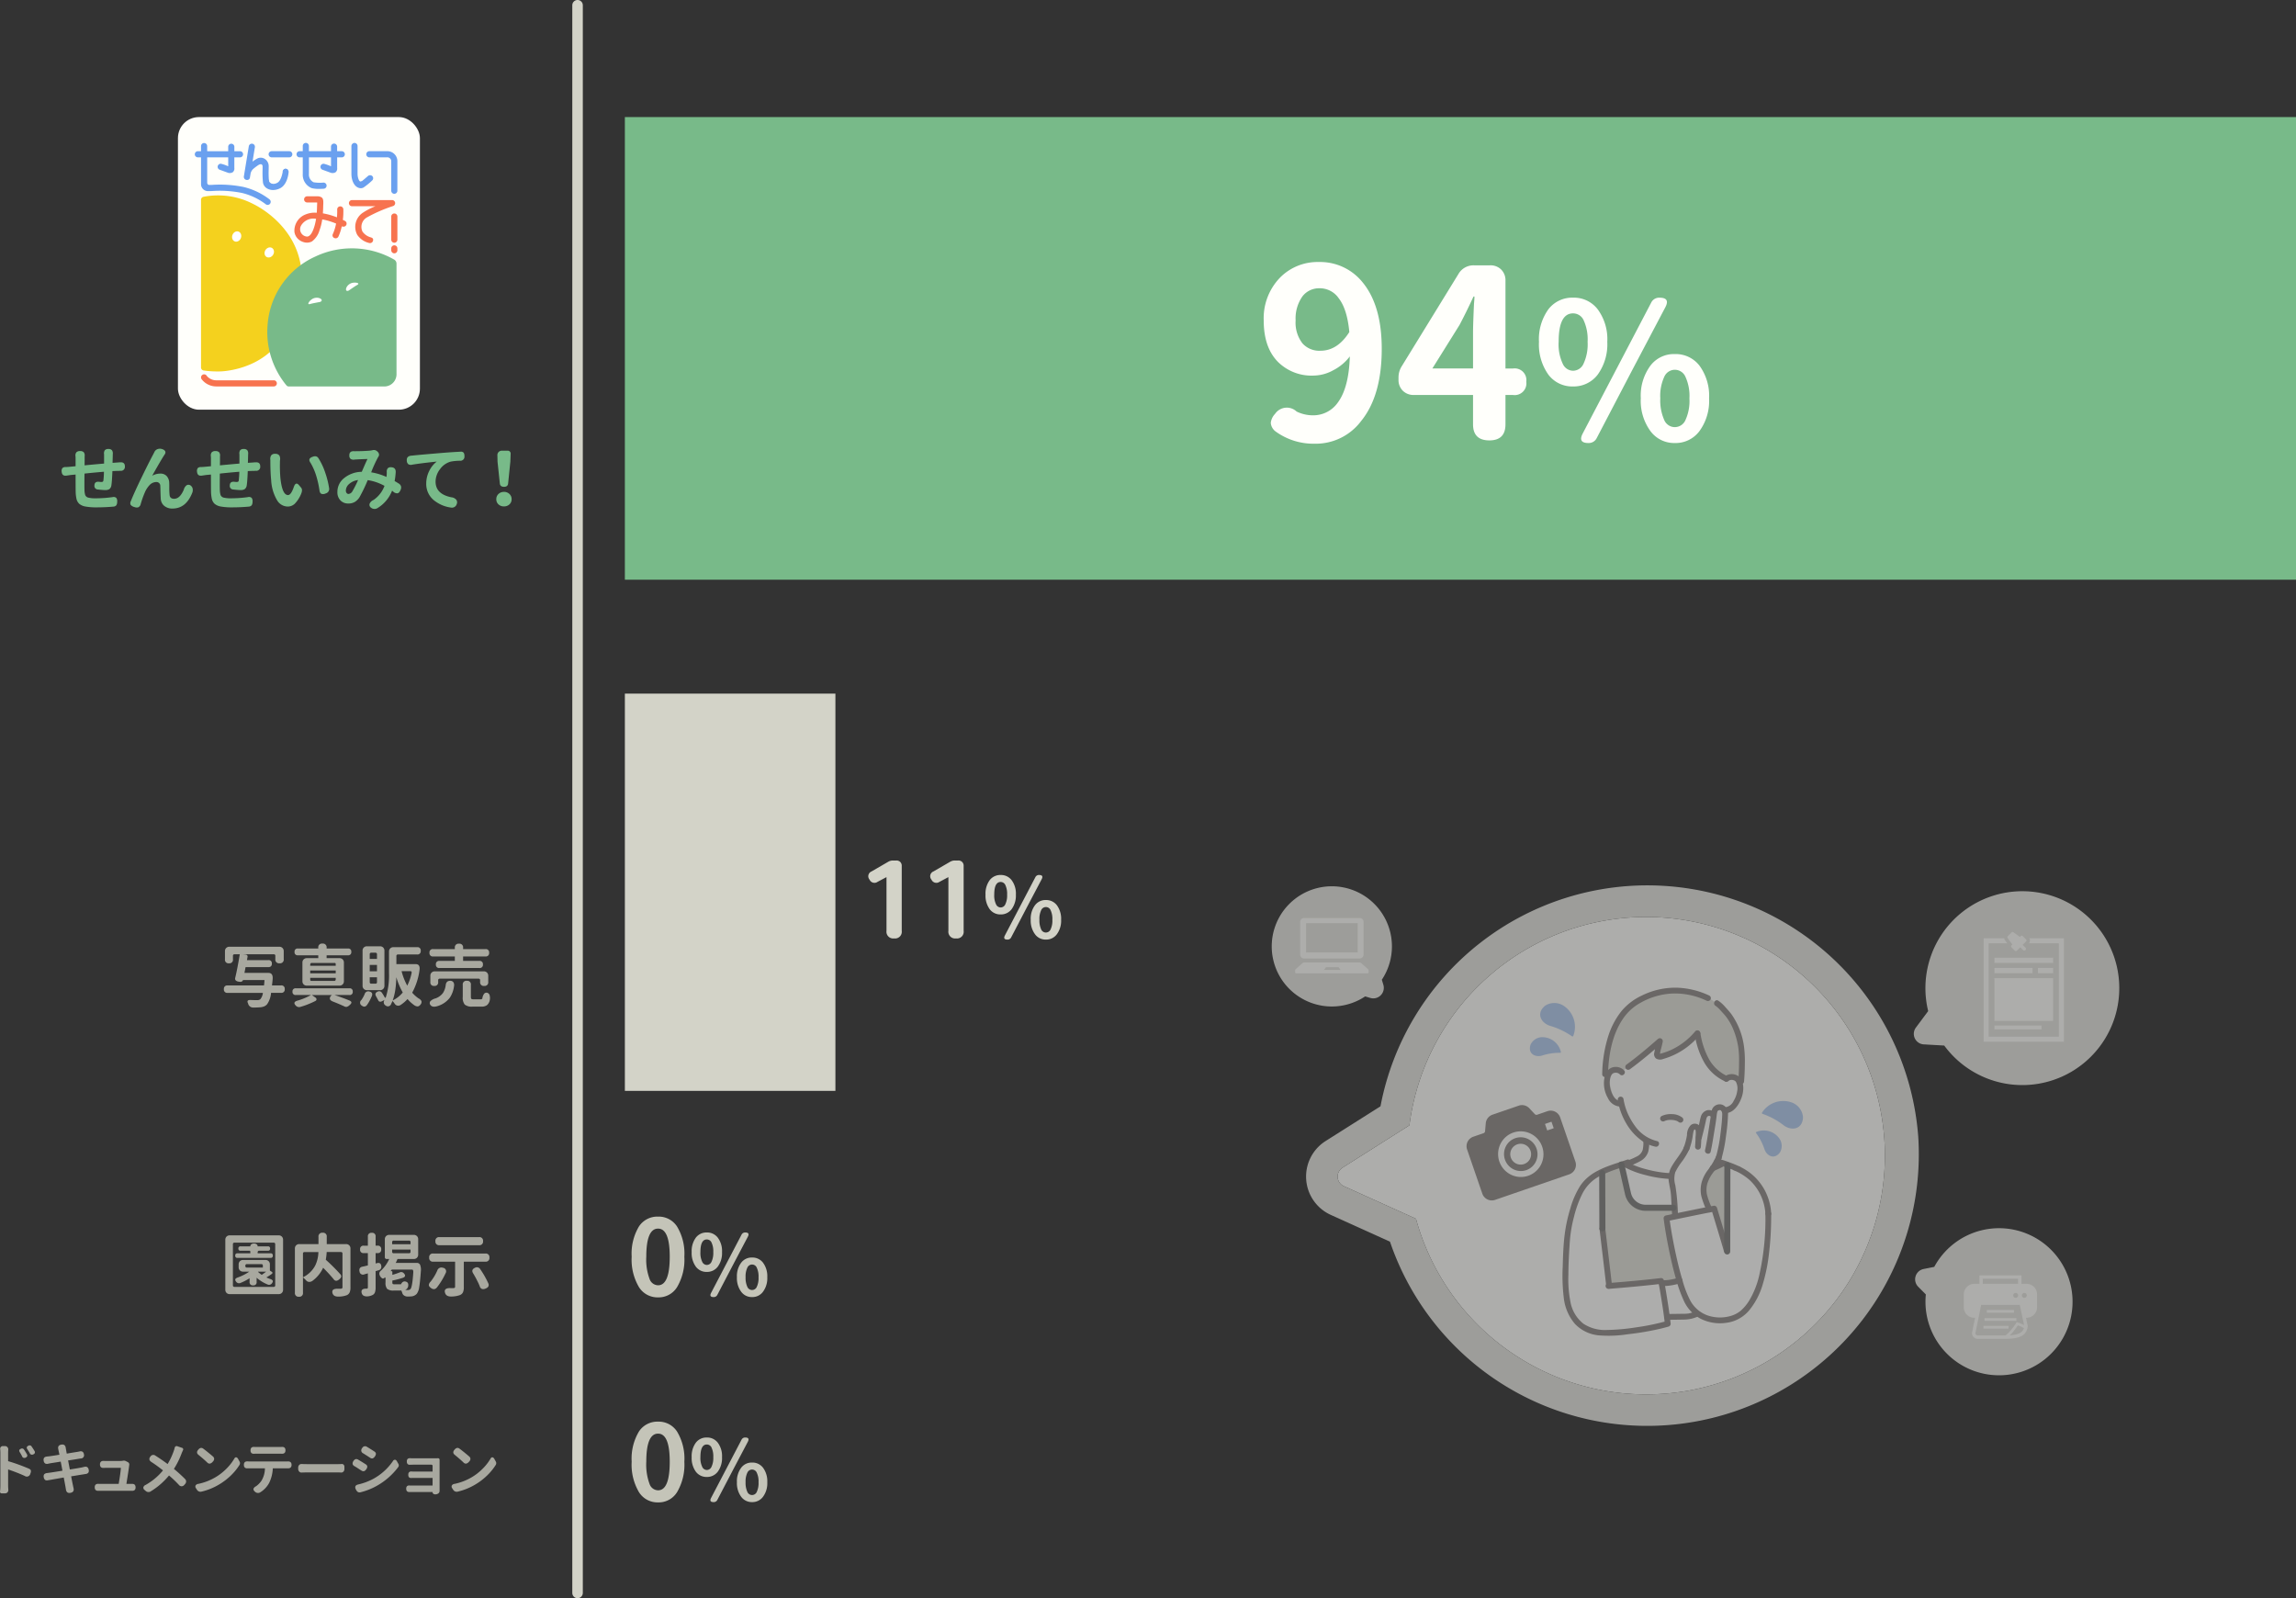<svg xmlns="http://www.w3.org/2000/svg" xmlns:xlink="http://www.w3.org/1999/xlink" width="436.731" height="304" viewBox="0 0 436.731 304">
  <rect x="0" y="0" width="436.731" height="304" fill="#333333" stroke="none"/>
  <defs>
    <linearGradient id="linear-gradient" x1="0.982" y1="0.5" x2="0.019" y2="0.5" gradientUnits="objectBoundingBox">
      <stop offset="0" stop-color="#78ba89"/>
      <stop offset="1" stop-color="#78ba89"/>
    </linearGradient>
  </defs>
  <g id="グループ_12105" data-name="グループ 12105" transform="translate(-364.641 -8196.5)">
    <path id="パス_11799" data-name="パス 11799" d="M0,0H40.047V75.563H0Z" transform="translate(483.5 8328.438)" fill="#d3d3c8"/>
    <path id="パス_12159" data-name="パス 12159" d="M-12.776,0a1.282,1.282,0,0,1-1.46-1.44V-11.66l-1.7.9a1.015,1.015,0,0,1-1.52-.42.981.981,0,0,1,.38-1.56l3.14-1.82a1.75,1.75,0,0,1,.94-.26h.64a1,1,0,0,1,.74.28,1,1,0,0,1,.28.74V-1.44A1.273,1.273,0,0,1-12.776,0ZM-1,0a1.282,1.282,0,0,1-1.46-1.44V-11.66l-1.7.9a1.015,1.015,0,0,1-1.52-.42.981.981,0,0,1,.38-1.56l3.14-1.82a1.75,1.75,0,0,1,.94-.26h.64a1,1,0,0,1,.74.28,1,1,0,0,1,.28.74V-1.44A1.273,1.273,0,0,1-1,0ZM8.772.224q-.9,0-.48-.8l5.792-11.072a.746.746,0,0,1,.7-.416q.912,0,.5.8L12.468-5.92,9.476-.192A.746.746,0,0,1,8.772.224Zm7.312,0A2.489,2.489,0,0,1,14.02-.784,4.333,4.333,0,0,1,13.2-3.56a4.266,4.266,0,0,1,.816-2.76A2.49,2.49,0,0,1,16.084-7.3a2.535,2.535,0,0,1,2.08.976,4.32,4.32,0,0,1,.816,2.768,4.32,4.32,0,0,1-.816,2.768A2.5,2.5,0,0,1,16.084.224Zm0-1.344a.978.978,0,0,0,.88-.56,3.89,3.89,0,0,0,.352-1.864,3.89,3.89,0,0,0-.352-1.864.978.978,0,0,0-.88-.56.978.978,0,0,0-.88.56,3.869,3.869,0,0,0-.352,1.856A4.089,4.089,0,0,0,15.2-1.68.978.978,0,0,0,16.084-1.12ZM7.476-4.56A2.519,2.519,0,0,1,5.4-5.552a4.394,4.394,0,0,1-.8-2.776,4.325,4.325,0,0,1,.8-2.76,2.535,2.535,0,0,1,2.08-.976,2.535,2.535,0,0,1,2.08.976,4.252,4.252,0,0,1,.816,2.752,4.388,4.388,0,0,1-.816,2.784A2.547,2.547,0,0,1,7.476-4.56Zm0-1.328a.976.976,0,0,0,.88-.576,3.89,3.89,0,0,0,.352-1.864,3.89,3.89,0,0,0-.352-1.864.981.981,0,0,0-.88-.544q-1.216,0-1.216,2.4a3.855,3.855,0,0,0,.352,1.872A.966.966,0,0,0,7.476-5.888Z" transform="translate(547.5 8375.001)" fill="#d3d3c8"/>
    <path id="パス_12157" data-name="パス 12157" d="M1.846.663A.826.826,0,0,1,1.235.429.826.826,0,0,1,1-.182v-9.49a.826.826,0,0,1,.234-.611.826.826,0,0,1,.611-.234h9.295a.826.826,0,0,1,.611.234.826.826,0,0,1,.234.611v9.49a.826.826,0,0,1-.234.611.826.826,0,0,1-.611.234Zm.91-1.378h7.423a.276.276,0,0,0,.312-.312V-8.814a.276.276,0,0,0-.312-.312H2.756a.276.276,0,0,0-.312.312v7.787A.276.276,0,0,0,2.756-.715Zm7.1-.663a.663.663,0,0,1-.832.2A7.41,7.41,0,0,1,6.955-2.457v.793A.586.586,0,0,1,6.292-1a.592.592,0,0,1-.676-.663v-.689a11.207,11.207,0,0,1-1.69.871.68.68,0,0,1-.845-.182q-.26-.325-.169-.533.078-.182.507-.325A9.669,9.669,0,0,0,5.564-3.614H4.381a.826.826,0,0,1-.611-.234.826.826,0,0,1-.234-.611v-.533A.826.826,0,0,1,3.77-5.6a.826.826,0,0,1,.611-.234H8.632a.826.826,0,0,1,.611.234.826.826,0,0,1,.234.611v1.17l.351.234q.286.182.013.4a10.7,10.7,0,0,1-1.04.676q.221.1.689.286a.832.832,0,0,1,.52.312Q10.114-1.716,9.854-1.378ZM7.93-3q.1-.065.286-.208l.13-.091q.286-.208.416-.312H7.254l-.039.039A6.079,6.079,0,0,0,7.93-3ZM5.1-4.394H8.138v-.364a.253.253,0,0,0-.286-.286H5.122a.276.276,0,0,0-.312.312v.052A.253.253,0,0,0,5.1-4.394ZM3.315-6.227a.385.385,0,0,1-.429-.442A.379.379,0,0,1,3.315-7.1H5.759v-.286a.184.184,0,0,0-.208-.208H3.9a.368.368,0,0,1-.416-.416A.368.368,0,0,1,3.9-8.424H5.759V-8.45a.463.463,0,0,1,.221-.39.888.888,0,0,1,.481-.13.824.824,0,0,1,.468.13.463.463,0,0,1,.221.39v.026H9.1a.368.368,0,0,1,.416.416.368.368,0,0,1-.416.416H7.462a.276.276,0,0,0-.312.312V-7.1H9.607a.379.379,0,0,1,.429.429.385.385,0,0,1-.429.442H3.315ZM15,1.157A.678.678,0,0,1,14.235.39v-8.4a.826.826,0,0,1,.234-.611.826.826,0,0,1,.611-.234h3.64v-1.378a.7.7,0,0,1,.793-.78.689.689,0,0,1,.78.78v1.378h3.666a.826.826,0,0,1,.611.234.826.826,0,0,1,.234.611V-.637a2.4,2.4,0,0,1-.156.975,1.054,1.054,0,0,1-.559.533,4.319,4.319,0,0,1-1.56.26Q21.606,1.157,21.4.52q-.286-.91,1-.884h.559a.426.426,0,0,0,.253-.078.308.308,0,0,0,.072-.234V-7.033a.276.276,0,0,0-.312-.312H20.28a11.536,11.536,0,0,1-.169,1.469,35.341,35.341,0,0,1,2.743,2.73.589.589,0,0,1,.182.533,1.021,1.021,0,0,1-.383.475.975.975,0,0,1-.553.266.623.623,0,0,1-.494-.3q-.832-1.014-2-2.184a6.448,6.448,0,0,1-2.015,2.483,1.013,1.013,0,0,1-.689.208.76.76,0,0,1-.546-.3,6.46,6.46,0,0,0-.585-.546V.39A.678.678,0,0,1,15,1.157Zm.767-3.7a5.169,5.169,0,0,0,2.353-2.275,6.214,6.214,0,0,0,.585-2.522H16.081a.276.276,0,0,0-.312.312Zm19.89,3.666A1.167,1.167,0,0,1,34.97.9a.871.871,0,0,1-.338-.546q-.1-.26-.156-.377h-1.43a1.832,1.832,0,0,1-1.274-.325,1.813,1.813,0,0,1-.3-1.222v-.741q0-.325-.247-.091T30.68-2.47a1.174,1.174,0,0,1-.377-.689.668.668,0,0,1,.286-.637,6.865,6.865,0,0,0,1.586-2.223H31.72a.333.333,0,0,1-.377-.377V-9.763a.826.826,0,0,1,.234-.611.826.826,0,0,1,.611-.234h4.654a.826.826,0,0,1,.611.234.826.826,0,0,1,.234.611v2.9a.826.826,0,0,1-.234.611.826.826,0,0,1-.611.234H33.748a5.805,5.805,0,0,1-.338.741h4a.673.673,0,0,1,.624.325,2.589,2.589,0,0,1,.156,1.287q-.143,2.054-.312,3.016A2.819,2.819,0,0,1,37.44.572a1.551,1.551,0,0,1-1.014.52A7.376,7.376,0,0,1,35.659,1.118Zm-7.644-.026q-.884.026-1.066-.611Q26.7-.4,27.807-.377h.1q.208,0,.208-.247V-3.289l-.65.182a.653.653,0,0,1-.936-.546.869.869,0,0,1,.039-.592.706.706,0,0,1,.481-.305q.1-.026.3-.065.507-.117.767-.182v-2.34h-.78a.626.626,0,0,1-.7-.715.62.62,0,0,1,.7-.7h.78V-10.27A.649.649,0,0,1,28.86-11a.643.643,0,0,1,.728.728v1.716h.364a.62.62,0,0,1,.7.7.626.626,0,0,1-.7.715h-.364v1.976l.26-.065q.741-.195.819.572a.655.655,0,0,1-.507.78q-.078.026-.234.065a3.188,3.188,0,0,1-.338.1V-.611a2.791,2.791,0,0,1-.117.91.9.9,0,0,1-.416.507A2.462,2.462,0,0,1,28.015,1.092ZM35.737-.117a.633.633,0,0,0,.468-.169q.364-.364.546-3.146A1.068,1.068,0,0,0,36.7-3.9a.222.222,0,0,0-.221-.1H32.656l-.11.15-.111.15h.208a.115.115,0,0,1,.13.13V-3a14.438,14.438,0,0,0,1.4-.468.645.645,0,0,1,.793.182q.533.572-.195.845a17.016,17.016,0,0,1-2,.52v.338q0,.247.078.312a.614.614,0,0,0,.351.065h1.209q.364-.754,1.04-.468.468.195.312.923A.945.945,0,0,1,35.2-.13Q35.438-.117,35.737-.117ZM33.046-7.111h2.873a.276.276,0,0,0,.312-.312v-.39h-3.5v.39A.276.276,0,0,0,33.046-7.111Zm-.312-1.716h3.5v-.39a.264.264,0,0,0-.3-.3H33.046a.276.276,0,0,0-.312.312ZM43.979,1.118q-.936.026-1.17-.65-.338-1,1.04-.949h.52q.338,0,.338-.247V-5.512h-4.16a.684.684,0,0,1-.767-.78.678.678,0,0,1,.767-.767h9.919a.678.678,0,0,1,.767.767.684.684,0,0,1-.767.78h-4.1V-.689A2.407,2.407,0,0,1,46.2.325a1.106,1.106,0,0,1-.611.533A4.913,4.913,0,0,1,43.979,1.118ZM50.544-.416a1.03,1.03,0,0,1-.715.1.768.768,0,0,1-.442-.533A11.819,11.819,0,0,0,48.88-1.95q-.286-.585-.741-1.339Q47.7-4,48.5-4.355a.744.744,0,0,1,1,.286,16.806,16.806,0,0,1,1.521,2.678.688.688,0,0,1,.013.6A.946.946,0,0,1,50.544-.416Zm-9.776.13a.881.881,0,0,1-.6-.182q-.429-.286-.455-.572A.927.927,0,0,1,40.04-1.7a9.465,9.465,0,0,0,1.274-2.106.816.816,0,0,1,1.066-.546.682.682,0,0,1,.52,1.04A13.357,13.357,0,0,1,42.146-1.9,14.963,14.963,0,0,1,41.288-.65.96.96,0,0,1,40.768-.286Zm.962-8.359a.678.678,0,0,1-.767-.767.678.678,0,0,1,.767-.767h7.527a.678.678,0,0,1,.767.767.678.678,0,0,1-.767.767Z" transform="translate(406.5 8442)" fill="#a8a89f"/>
    <path id="パス_12156" data-name="パス 12156" d="M-19.617,1.144A.972.972,0,0,1-20.67.377V.364l-.013-.026q-.351-.676.546-.624.52.026,1.183.026a.919.919,0,0,0,.611-.169,2.391,2.391,0,0,0,.494-1.209H-24.57a.626.626,0,0,1-.7-.715.62.62,0,0,1,.7-.7h6.929q.078-.611.091-1.027h-4.1v.026a.444.444,0,0,1-.208.247.64.64,0,0,1-.338.065q-1.118-.078-.91-.806.39-1.612.858-4.433h-.988a.276.276,0,0,0-.312.312v.65a.666.666,0,0,1-.754.754.672.672,0,0,1-.767-.754V-9.568a.826.826,0,0,1,.234-.611.826.826,0,0,1,.611-.234h9.49a.826.826,0,0,1,.611.234.826.826,0,0,1,.234.611V-8.06a.7.7,0,0,1-.793.793.707.707,0,0,1-.806-.793v-.611a.276.276,0,0,0-.312-.312h-5.876l.533.052a.439.439,0,0,1,.306.149.373.373,0,0,1,.059.318q-.026.169-.091.494a.559.559,0,0,0-.013.1h4.069a.586.586,0,0,1,.663.663.586.586,0,0,1-.663.663h-4.329q-.039.156-.091.468-.091.429-.13.637h4.576q.884,0,.793,1.17-.052.611-.13,1.209H-14.4a.62.62,0,0,1,.7.7.626.626,0,0,1-.7.715h-1.9A4.425,4.425,0,0,1-17.069.546a1.581,1.581,0,0,1-.585.4,2.443,2.443,0,0,1-.741.156A11.645,11.645,0,0,1-19.617,1.144Zm8.892-.117a.829.829,0,0,1-.858-.234q-.689-.7.364-.975A11.6,11.6,0,0,0-8.71-1.235h-2.873a.563.563,0,0,1-.637-.637.563.563,0,0,1,.637-.637H-1.4a.563.563,0,0,1,.637.637.563.563,0,0,1-.637.637H-4.212q1.456.494,2.717,1,.494.195.481.442-.013.221-.455.572a1.152,1.152,0,0,1-.416.234A.675.675,0,0,1-2.353.936Q-3.263.507-4.524.013q-.507-.2-.585-.5a.676.676,0,0,1,.273-.643l.1-.1H-8.541L-7.9-.78a.462.462,0,0,1,.247.364.377.377,0,0,1-.234.325A16.062,16.062,0,0,1-10.725,1.027ZM-9.49-3.016A.826.826,0,0,1-10.1-3.25a.826.826,0,0,1-.234-.611V-7.4a.826.826,0,0,1,.234-.611.826.826,0,0,1,.611-.234h2.171v-.546h-3.874a.569.569,0,0,1-.637-.65.563.563,0,0,1,.637-.637h3.874v-.143a.7.7,0,0,1,.793-.793.7.7,0,0,1,.793.793v.143h4.056a.563.563,0,0,1,.637.637.569.569,0,0,1-.637.65H-5.733v.546h2.444a.826.826,0,0,1,.611.234.826.826,0,0,1,.234.611v3.536a.826.826,0,0,1-.234.611.826.826,0,0,1-.611.234h-6.2Zm.884-.9h4.29A.276.276,0,0,0-4-4.225V-4.5H-8.853v.338A.218.218,0,0,0-8.606-3.913Zm-.247-1.443H-4V-5.9H-8.853Zm0-1.43H-4V-7.1a.207.207,0,0,0-.234-.234h-4.3a.276.276,0,0,0-.312.312ZM6.526.507A.644.644,0,0,1,5.512.774.7.7,0,0,1,5.3-.3l-.559.273a.541.541,0,0,1-.4.046.408.408,0,0,1-.26-.253q-.065-.13-.221-.416-.1-.195-.156-.286-.4-.65.26-.936a.62.62,0,0,1,.832.221q.286.429.507.832.13.26.247-.039a14.019,14.019,0,0,0,.585-4.6V-9.49A.826.826,0,0,1,6.37-10.1a.826.826,0,0,1,.611-.234h4.5a.609.609,0,0,1,.689.689.615.615,0,0,1-.689.7H7.852a.276.276,0,0,0-.312.312v1.521h3.653q.884,0,.754,1.079a12.441,12.441,0,0,1-1.4,4.355A6.575,6.575,0,0,0,11.765-.585a1.131,1.131,0,0,1,.546.52A.759.759,0,0,1,12.1.611.748.748,0,0,1,11.6.936a1.132,1.132,0,0,1-.611-.195A7.029,7.029,0,0,1,9.659-.468,6.792,6.792,0,0,1,8.359.65.841.841,0,0,1,7.7.78.858.858,0,0,1,7.176.364,3.5,3.5,0,0,0,6.8-.1Q6.734.065,6.578.39A1,1,0,0,0,6.526.507ZM1.508.975A.684.684,0,0,1,1,.806.646.646,0,0,1,.884-.286,6.46,6.46,0,0,0,1.5-1.391.706.706,0,0,1,2.4-1.9q.741.169.468.871a9.51,9.51,0,0,1-.429.9,7.777,7.777,0,0,1-.481.78A.766.766,0,0,1,1.508.975ZM6.838-.208A5.472,5.472,0,0,0,8.749-1.716a14.226,14.226,0,0,1-1.222-2.9,20.121,20.121,0,0,1-.169,2.223A10.908,10.908,0,0,1,6.838-.208ZM1.95-2.158a.826.826,0,0,1-.611-.234A.826.826,0,0,1,1.105-3V-9.659a.826.826,0,0,1,.234-.611A.826.826,0,0,1,1.95-10.5H4.42a.826.826,0,0,1,.611.234.826.826,0,0,1,.234.611V-3a.826.826,0,0,1-.234.611.826.826,0,0,1-.611.234Zm7.657-.858a9.926,9.926,0,0,0,.832-2.418q.052-.338-.247-.338H8.528A11.5,11.5,0,0,0,9.607-3.016ZM2.782-3.393h.767a.264.264,0,0,0,.3-.3V-4.6H2.47v.9A.276.276,0,0,0,2.782-3.393ZM2.47-5.746H3.848V-6.955H2.47Zm0-2.353H3.848V-8.97a.276.276,0,0,0-.312-.312H2.782a.276.276,0,0,0-.312.312ZM15.236.91q-.91.247-1.248-.286A.553.553,0,0,1,14.1-.143a2.125,2.125,0,0,1,.91-.455,3.037,3.037,0,0,0,1.391-1.027,3.539,3.539,0,0,0,.52-1.482q.091-.832.845-.832a.7.7,0,0,1,.6.254A.923.923,0,0,1,18.512-3a5.124,5.124,0,0,1-.806,2.275A4.6,4.6,0,0,1,15.236.91Zm6.8.065A2.136,2.136,0,0,1,20.54.585a2.09,2.09,0,0,1-.377-1.443V-3.172a.684.684,0,0,1,.78-.767.678.678,0,0,1,.767.767V-.884q0,.312.1.39a.821.821,0,0,0,.449.078h1.287a.386.386,0,0,0,.338-.13,1.928,1.928,0,0,1,.325-.9.573.573,0,0,1,.728-.169.7.7,0,0,1,.364.546,1.992,1.992,0,0,1,.013.754A1.66,1.66,0,0,1,24.765.7,1.724,1.724,0,0,1,23.7.975ZM14.742-2.964A.655.655,0,0,1,14-3.7V-4.888a.826.826,0,0,1,.234-.611.826.826,0,0,1,.611-.234h9.321a.826.826,0,0,1,.611.234.826.826,0,0,1,.234.611v1.157a.678.678,0,0,1-.767.767.684.684,0,0,1-.78-.767v-.3a.276.276,0,0,0-.312-.312H15.8a.276.276,0,0,0-.312.312V-3.7A.655.655,0,0,1,14.742-2.964ZM15.73-6.37a.6.6,0,0,1-.676-.676.6.6,0,0,1,.676-.676h2.925v-.845H14.534a.62.62,0,0,1-.7-.7.62.62,0,0,1,.7-.7h4.121v-.247a.7.7,0,0,1,.793-.78.689.689,0,0,1,.78.78v.247h4.251a.62.62,0,0,1,.7.7.62.62,0,0,1-.7.7H20.228v.845h3.094A.6.6,0,0,1,24-7.046a.6.6,0,0,1-.676.676H15.73Z" transform="translate(432.5 8387.001)" fill="#a8a89f"/>
    <path id="パス_12158" data-name="パス 12158" d="M2.486.561a.343.343,0,0,1-.27-.1A.3.3,0,0,1,2.145.2,9.689,9.689,0,0,0,2.211-.935v-6.2q0-.319-.033-.682a.549.549,0,0,1,.115-.451.54.54,0,0,1,.424-.165h.308a.681.681,0,0,1,.528.2.655.655,0,0,1,.154.533q-.022.374-.022.561v1.573a36.357,36.357,0,0,1,3.96,1.43q.33.143.374.374a1.084,1.084,0,0,1-.11.583.683.683,0,0,1-1.056.429Q5.511-3.366,3.685-3.993V-.935q0,.286.033.737a.713.713,0,0,1-.143.555.619.619,0,0,1-.495.2H2.486Zm4.532-6.8a.472.472,0,0,1-.693-.286A2.534,2.534,0,0,0,6.2-6.754q-.055-.11-.088-.165l-.094-.159-.094-.16q-.319-.473.187-.682a.439.439,0,0,1,.605.165q.341.506.539.869Q7.491-6.457,7.018-6.237Zm1.463-.627a.467.467,0,0,1-.693-.242,3.941,3.941,0,0,0-.242-.4l-.093-.154q-.061-.1-.094-.143-.319-.462.176-.693a.442.442,0,0,1,.616.132q.022.033.055.088.352.517.495.77A.41.41,0,0,1,8.481-6.864ZM15.543.462q-.77.143-.869-.682a2.413,2.413,0,0,0-.044-.264q-.044-.308-.341-1.837a1.206,1.206,0,0,0-.022-.132q-1.914.33-2.574.451-.209.033-.4.066a.74.74,0,0,1-.556-.044.789.789,0,0,1-.269-.495.693.693,0,0,1,.083-.589.825.825,0,0,1,.566-.237q.11-.022.308-.044.11-.022.385-.055,1.353-.209,2.211-.352l-.33-1.727q-.726.121-1.793.286-.242.044-.319.055a1.1,1.1,0,0,1-.116.028l-.127.027a.826.826,0,0,1-.6-.038.729.729,0,0,1-.286-.512q-.143-.77.682-.814a.419.419,0,0,1,.088-.016q.055-.006.088-.006.693-.077,2.134-.319-.044-.253-.132-.649-.055-.253-.066-.33v-.022q-.22-.792.572-.924.737-.121.836.649a.232.232,0,0,0,.005.038.232.232,0,0,1,.005.038q.022.143.176.99.506-.088,1.364-.231.583-.088.759-.121.044-.011.154-.033a1.206,1.206,0,0,0,.132-.022.78.78,0,0,1,.578.033.707.707,0,0,1,.28.5.616.616,0,0,1-.6.8l-.253.033-1.078.176L15.092-5.7l.33,1.716q1.837-.286,2.343-.4.055-.011.176-.044a1.4,1.4,0,0,0,.209-.044.767.767,0,0,1,.583.038.739.739,0,0,1,.275.5.682.682,0,0,1-.071.566.786.786,0,0,1-.534.248l-.4.066q-.44.066-1.9.308l-.429.066q.121.66.319,1.617.055.242.066.319l.033.132q.011.066.022.11Q16.335.319,15.543.462ZM27.929-.572q0,.682-.715.649H20.878q-.715.033-.715-.66a.673.673,0,0,1,.176-.528.771.771,0,0,1,.561-.132h3.817q.374-2.211.418-3.047h-2.9q-.22,0-.341.011-.737.044-.737-.66,0-.726.781-.671.11.011.286.011h2.761a3.853,3.853,0,0,0,.473-.033.848.848,0,0,1,.66.077l.319.165a.477.477,0,0,1,.253.248.527.527,0,0,1,.022.369v.022q-.11.935-.528,3.509h.99Q27.929-1.3,27.929-.572Zm2.926.726a.777.777,0,0,1-.99-.044l-.231-.2a.543.543,0,0,1-.225-.5.719.719,0,0,1,.412-.445,11.481,11.481,0,0,0,3.322-2.772A26.057,26.057,0,0,0,30.965-5.39q-.7-.44-.209-1.056a.644.644,0,0,1,.935-.176q1.276.814,2.332,1.606a13.091,13.091,0,0,0,1.188-2.552,4.68,4.68,0,0,0,.154-.539.4.4,0,0,1,.193-.28.393.393,0,0,1,.347-.005l.385.132.451.154a.34.34,0,0,1,.231.187.313.313,0,0,1-.033.286q-.066.143-.2.451-.044.121-.066.165a15.118,15.118,0,0,1-1.452,2.926,27.373,27.373,0,0,1,2.123,1.925.633.633,0,0,1,.2.462.727.727,0,0,1-.209.5l-.143.165a.689.689,0,0,1-.517.253.692.692,0,0,1-.517-.275,21.779,21.779,0,0,0-1.87-1.782A13.558,13.558,0,0,1,30.855.154Zm9.614.077a.778.778,0,0,1-.858-.341L39.424-.4a.53.53,0,0,1-.083-.539.7.7,0,0,1,.545-.308A10.775,10.775,0,0,0,43.12-2.5a10.21,10.21,0,0,0,2.1-1.639,9.476,9.476,0,0,0,1.485-1.9q.143-.275.357-.258t.391.335l.011.033.231.418a.626.626,0,0,1,.011.649A10.642,10.642,0,0,1,46.09-2.871,11.892,11.892,0,0,1,43.9-1.177,11.633,11.633,0,0,1,40.469.231Zm1.595-5.324a.648.648,0,0,1-.528-.242q-.66-.627-1.606-1.4-.6-.451-.044-1.045a.882.882,0,0,1,.44-.3.629.629,0,0,1,.484.143q.517.385.968.759.4.319.858.715a.635.635,0,0,1,.242.506.862.862,0,0,1-.286.517A1.011,1.011,0,0,1,42.064-5.093ZM51.678.341A.8.8,0,0,1,50.743.33q-.836-.616.132-1.144a4.286,4.286,0,0,0,.99-1.012A4.618,4.618,0,0,0,52.536-4.2H49.28q-.748.055-.748-.66t.759-.66a2.455,2.455,0,0,0,.275.011H56.8q.8-.066.8.649,0,.693-.748.66H54.032a6.88,6.88,0,0,1-.693,2.772A4.733,4.733,0,0,1,51.678.341Zm4.763-7.964q0,.682-.726.649-.143-.011-.44-.011H50.952q-.3,0-.451.011a.712.712,0,0,1-.533-.132.67.67,0,0,1-.171-.517q0-.715.759-.649.132.011.385.011h4.334q.264,0,.407-.011Q56.441-8.338,56.441-7.623ZM59.521-3.4a.554.554,0,0,1-.467-.182.745.745,0,0,1-.193-.534v-.2a.725.725,0,0,1,.193-.528.588.588,0,0,1,.489-.176q.682.022,1.056.022h5.8q.286,0,.748-.022a.414.414,0,0,1,.358.132.577.577,0,0,1,.148.418v.374a.718.718,0,0,1-.187.523.566.566,0,0,1-.473.171q-.4-.022-.594-.022H60.6Q60.2-3.421,59.521-3.4ZM70.73.352a.724.724,0,0,1-.506-.044.992.992,0,0,1-.341-.4q-.495-.858.462-1.056a11.713,11.713,0,0,0,2.728-1.012,10.8,10.8,0,0,0,3.795-3.4.462.462,0,0,1,.4-.275q.225.011.4.33l.011.033.231.407a.545.545,0,0,1-.022.627A13.018,13.018,0,0,1,73.81-.869,12.444,12.444,0,0,1,70.73.352Zm1.089-4.389q-.407.627-.957.242-.2-.121-.638-.407-.253-.176-.638-.4a.666.666,0,0,1-.374-.424.816.816,0,0,1,.165-.567.79.79,0,0,1,.4-.352.631.631,0,0,1,.5.1q.616.352,1.43.88a.59.59,0,0,1,.3.418A.918.918,0,0,1,71.819-4.037ZM73.04-6.094a.612.612,0,0,1-.517-.132q-.077-.055-.242-.154-.715-.462-1.056-.671a.618.618,0,0,1-.2-.99.616.616,0,0,1,.913-.253l.429.264q.209.132.319.2.308.187.649.418A.588.588,0,0,1,73.645-7a.83.83,0,0,1-.192.528A.921.921,0,0,1,73.04-6.094ZM84.931.748a.578.578,0,0,1-.363-.11A.332.332,0,0,1,84.425.33V.308H80.08q-.671.033-.671-.616a.676.676,0,0,1,.154-.5.652.652,0,0,1,.506-.127h4.356V-2.376H80.982q-.4,0-.594.011a.553.553,0,0,1-.451-.138.711.711,0,0,1-.132-.478.673.673,0,0,1,.143-.479.606.606,0,0,1,.473-.137q.187.011.561.011h3.443V-4.631a.233.233,0,0,0-.264-.264h-3.3q-.451,0-.693.011a.615.615,0,0,1-.49-.127.683.683,0,0,1-.148-.5.633.633,0,0,1,.16-.49.668.668,0,0,1,.5-.121q.231.011.671.011h4.081q.319,0,.484-.011a.3.3,0,0,1,.247.082.3.3,0,0,1,.082.247V.066a.57.57,0,0,1-.242.506A.906.906,0,0,1,84.931.748ZM89.21.231a.778.778,0,0,1-.858-.341L88.165-.4a.53.53,0,0,1-.083-.539.7.7,0,0,1,.545-.308A10.775,10.775,0,0,0,91.861-2.5a10.21,10.21,0,0,0,2.1-1.639,9.476,9.476,0,0,0,1.485-1.9q.143-.275.357-.258t.391.335l.011.033.231.418a.626.626,0,0,1,.011.649,10.643,10.643,0,0,1-1.617,1.991,11.892,11.892,0,0,1-2.189,1.694A11.633,11.633,0,0,1,89.21.231Zm1.6-5.324a.648.648,0,0,1-.528-.242q-.66-.627-1.606-1.4-.605-.451-.044-1.045a.882.882,0,0,1,.44-.3.629.629,0,0,1,.484.143q.517.385.968.759.4.319.858.715a.635.635,0,0,1,.242.506.862.862,0,0,1-.286.517A1.011,1.011,0,0,1,90.805-5.093Z" transform="translate(362.5 8480)" fill="#a8a89f"/>
    <path id="パス_12160" data-name="パス 12160" d="M-7.686.28a4.16,4.16,0,0,1-3.64-1.96,10.259,10.259,0,0,1-1.38-5.78,10.057,10.057,0,0,1,1.38-5.74,4.176,4.176,0,0,1,3.64-1.88,4.145,4.145,0,0,1,3.62,1.9,9.956,9.956,0,0,1,1.38,5.72,10.259,10.259,0,0,1-1.38,5.78A4.111,4.111,0,0,1-7.686.28Zm0-2.3q2.22,0,2.22-5.44,0-5.34-2.22-5.34-2.24,0-2.24,5.34a10.565,10.565,0,0,0,.64,4.28A1.745,1.745,0,0,0-7.686-2.02ZM2.882.224q-.9,0-.48-.8L8.194-11.648a.746.746,0,0,1,.7-.416q.912,0,.5.8L6.578-5.92,3.586-.192A.746.746,0,0,1,2.882.224Zm7.312,0A2.489,2.489,0,0,1,8.13-.784,4.333,4.333,0,0,1,7.314-3.56,4.266,4.266,0,0,1,8.13-6.32,2.49,2.49,0,0,1,10.194-7.3a2.535,2.535,0,0,1,2.08.976,4.32,4.32,0,0,1,.816,2.768,4.32,4.32,0,0,1-.816,2.768A2.5,2.5,0,0,1,10.194.224Zm0-1.344a.978.978,0,0,0,.88-.56,3.89,3.89,0,0,0,.352-1.864,3.89,3.89,0,0,0-.352-1.864.978.978,0,0,0-.88-.56.978.978,0,0,0-.88.56,3.869,3.869,0,0,0-.352,1.856A4.089,4.089,0,0,0,9.314-1.68.978.978,0,0,0,10.194-1.12ZM1.586-4.56a2.519,2.519,0,0,1-2.08-.992,4.394,4.394,0,0,1-.8-2.776,4.325,4.325,0,0,1,.8-2.76,2.535,2.535,0,0,1,2.08-.976,2.535,2.535,0,0,1,2.08.976,4.252,4.252,0,0,1,.816,2.752,4.388,4.388,0,0,1-.816,2.784A2.547,2.547,0,0,1,1.586-4.56Zm0-1.328a.976.976,0,0,0,.88-.576,3.89,3.89,0,0,0,.352-1.864,3.89,3.89,0,0,0-.352-1.864.981.981,0,0,0-.88-.544q-1.216,0-1.216,2.4A3.855,3.855,0,0,0,.722-6.464.966.966,0,0,0,1.586-5.888Z" transform="translate(497.5 8443)" fill="#c4c4b8"/>
    <path id="パス_12161" data-name="パス 12161" d="M-7.686.28a4.16,4.16,0,0,1-3.64-1.96,10.259,10.259,0,0,1-1.38-5.78,10.057,10.057,0,0,1,1.38-5.74,4.176,4.176,0,0,1,3.64-1.88,4.145,4.145,0,0,1,3.62,1.9,9.956,9.956,0,0,1,1.38,5.72,10.259,10.259,0,0,1-1.38,5.78A4.111,4.111,0,0,1-7.686.28Zm0-2.3q2.22,0,2.22-5.44,0-5.34-2.22-5.34-2.24,0-2.24,5.34a10.565,10.565,0,0,0,.64,4.28A1.745,1.745,0,0,0-7.686-2.02ZM2.882.224q-.9,0-.48-.8L8.194-11.648a.746.746,0,0,1,.7-.416q.912,0,.5.8L6.578-5.92,3.586-.192A.746.746,0,0,1,2.882.224Zm7.312,0A2.489,2.489,0,0,1,8.13-.784,4.333,4.333,0,0,1,7.314-3.56,4.266,4.266,0,0,1,8.13-6.32,2.49,2.49,0,0,1,10.194-7.3a2.535,2.535,0,0,1,2.08.976,4.32,4.32,0,0,1,.816,2.768,4.32,4.32,0,0,1-.816,2.768A2.5,2.5,0,0,1,10.194.224Zm0-1.344a.978.978,0,0,0,.88-.56,3.89,3.89,0,0,0,.352-1.864,3.89,3.89,0,0,0-.352-1.864.978.978,0,0,0-.88-.56.978.978,0,0,0-.88.56,3.869,3.869,0,0,0-.352,1.856A4.089,4.089,0,0,0,9.314-1.68.978.978,0,0,0,10.194-1.12ZM1.586-4.56a2.519,2.519,0,0,1-2.08-.992,4.394,4.394,0,0,1-.8-2.776,4.325,4.325,0,0,1,.8-2.76,2.535,2.535,0,0,1,2.08-.976,2.535,2.535,0,0,1,2.08.976,4.252,4.252,0,0,1,.816,2.752,4.388,4.388,0,0,1-.816,2.784A2.547,2.547,0,0,1,1.586-4.56Zm0-1.328a.976.976,0,0,0,.88-.576,3.89,3.89,0,0,0,.352-1.864,3.89,3.89,0,0,0-.352-1.864.981.981,0,0,0-.88-.544q-1.216,0-1.216,2.4A3.855,3.855,0,0,0,.722-6.464.966.966,0,0,0,1.586-5.888Z" transform="translate(497.5 8482)" fill="#c4c4b8"/>
    <path id="線_564" data-name="線 564" d="M0,303a1,1,0,0,1-1-1V0A1,1,0,0,1,0-1,1,1,0,0,1,1,0V302A1,1,0,0,1,0,303Z" transform="translate(474.5 8197.5)" fill="#d3d3c8"/>
    <g id="グループ_12092" data-name="グループ 12092" transform="translate(483.5 8218.769)">
      <rect id="長方形_10611" data-name="長方形 10611" width="317.872" height="88" transform="translate(0)" fill="url(#linear-gradient)"/>
      <path id="パス_12154" data-name="パス 12154" d="M-32.346.63a12.231,12.231,0,0,1-7.425-2.34,2.253,2.253,0,0,1-.9-1.62,2.914,2.914,0,0,1,.81-1.71,2.707,2.707,0,0,1,4.1-.45,7.043,7.043,0,0,0,3.015.72,5.7,5.7,0,0,0,4.86-2.475q2.07-2.835,2.25-8.73a9.2,9.2,0,0,1-3.195,2.655,7.848,7.848,0,0,1-3.645.99,9.064,9.064,0,0,1-6.84-2.61q-2.7-2.745-2.7-7.875a11.109,11.109,0,0,1,3.1-8.145,10.019,10.019,0,0,1,7.38-2.97,10.364,10.364,0,0,1,8.37,3.915q3.6,4.41,3.6,12.6,0,8.91-3.915,13.725A10.789,10.789,0,0,1-32.346.63Zm1.125-17.685q3.24,0,5.49-3.555-.405-4.365-2.025-6.435a4.369,4.369,0,0,0-3.69-1.89,3.963,3.963,0,0,0-3.195,1.53,7.263,7.263,0,0,0-1.305,4.59,6.431,6.431,0,0,0,1.305,4.365A4.293,4.293,0,0,0-31.221-17.055ZM.909,0Q-2.2,0-2.2-3.06V-8.64h-11.25a2.861,2.861,0,0,1-2.115-.81,2.861,2.861,0,0,1-.81-2.115v-.405a3.945,3.945,0,0,1,.63-2.16L-4.986-31.635A3.3,3.3,0,0,1-2.016-33.3h3.06a2.861,2.861,0,0,1,2.115.81,2.861,2.861,0,0,1,.81,2.115v16.7h1.44a2.227,2.227,0,0,1,2.52,2.52,2.227,2.227,0,0,1-2.52,2.52H3.969v5.58Q3.969,0,.909,0ZM-9.936-13.68H-2.2v-6.8q0-1.53.18-5.49.09-.99.09-1.395h-.18q-1.305,2.835-2.655,5.4ZM19.737.5q-2.016,0-1.08-1.8L31.689-26.208a1.678,1.678,0,0,1,1.584-.936q2.052,0,1.116,1.8L28.053-13.32,21.321-.432A1.678,1.678,0,0,1,19.737.5ZM36.189.5a5.6,5.6,0,0,1-4.644-2.268A9.75,9.75,0,0,1,29.709-8.01a9.6,9.6,0,0,1,1.836-6.21,5.6,5.6,0,0,1,4.644-2.2,5.7,5.7,0,0,1,4.68,2.2A9.719,9.719,0,0,1,42.7-7.992a9.719,9.719,0,0,1-1.836,6.228A5.635,5.635,0,0,1,36.189.5Zm0-3.024a2.2,2.2,0,0,0,1.98-1.26,8.753,8.753,0,0,0,.792-4.194,8.753,8.753,0,0,0-.792-4.194,2.2,2.2,0,0,0-1.98-1.26,2.2,2.2,0,0,0-1.98,1.26,8.705,8.705,0,0,0-.792,4.176,9.2,9.2,0,0,0,.792,4.212A2.2,2.2,0,0,0,36.189-2.52ZM16.821-10.26a5.668,5.668,0,0,1-4.68-2.232,9.887,9.887,0,0,1-1.8-6.246,9.732,9.732,0,0,1,1.8-6.21,5.7,5.7,0,0,1,4.68-2.2,5.7,5.7,0,0,1,4.68,2.2,9.567,9.567,0,0,1,1.836,6.192A9.873,9.873,0,0,1,21.5-12.492,5.731,5.731,0,0,1,16.821-10.26Zm0-2.988a2.2,2.2,0,0,0,1.98-1.3,8.753,8.753,0,0,0,.792-4.194,8.753,8.753,0,0,0-.792-4.194,2.208,2.208,0,0,0-1.98-1.224q-2.736,0-2.736,5.4a8.673,8.673,0,0,0,.792,4.212A2.173,2.173,0,0,0,16.821-13.248Z" transform="translate(163.533 61.5)" fill="#fffffb"/>
    </g>
    <g id="グループ_12106" data-name="グループ 12106" transform="translate(-41.917 32.151)" opacity="0.6">
      <g id="グループ_12093" data-name="グループ 12093" transform="matrix(0.259, 0.966, -0.966, 0.259, 757.069, 8316.271)">
        <path id="合体_19" data-name="合体 19" d="M43.637,103.64,36.494,90.385a45.4,45.4,0,1,1,17.808,0L47.158,103.64a2,2,0,0,1-3.522,0Z" transform="translate(20.091) rotate(11)" fill="#fffffb"/>
        <path id="合体_19_-_アウトライン" data-name="合体 19 - アウトライン" d="M45.4,104.691a1.979,1.979,0,0,0,1.761-1.051L54.3,90.385a45.4,45.4,0,1,0-17.808,0l7.143,13.255a1.98,1.98,0,0,0,1.761,1.051m0,6a7.992,7.992,0,0,1-7.042-4.2L32.5,95.622A51.664,51.664,0,0,1,45.4-6a51.664,51.664,0,0,1,12.9,101.622L52.44,106.487A7.99,7.99,0,0,1,45.4,110.691Z" transform="translate(20.091) rotate(11)" fill="#e5e5e0"/>
      </g>
      <g id="グループ_12094" data-name="グループ 12094" transform="translate(703.772 8352.221)" opacity="0.5">
        <g id="グループ_11756" data-name="グループ 11756" transform="translate(0 0)">
          <path id="パス_10839" data-name="パス 10839" d="M1047.033,367.284q-.165-.5-.322-1.026a10.865,10.865,0,0,1-3.04.53l-.382.012c.234,1.184.722,4.016,1.031,6.4,1.217-.012,2.432-.032,3.647-.051a5.438,5.438,0,0,0,2.2-.609,7.183,7.183,0,0,1-2.309-3.05C1047.566,368.818,1047.291,368.073,1047.033,367.284Z" transform="translate(-1024.462 -310.577)" fill="#fff"/>
          <path id="パス_10840" data-name="パス 10840" d="M1000.928,169.633l.049.042.591-.43.688-.5c1.958-1.42,4.083-3.214,6.031-4.916-.115.654-.455,1.765-.539,2.444-.034.273.019.371.221.482a.954.954,0,0,0,.556.007,13.307,13.307,0,0,0,6.9-4.437,22.934,22.934,0,0,0,1.094,4.049,9.066,9.066,0,0,0,4.4,4.632,1.556,1.556,0,0,1,1.147-.341,1.443,1.443,0,0,1,1.249.8,4.315,4.315,0,0,1-.062,3.044,4.7,4.7,0,0,1-1.515,2.146,1.711,1.711,0,0,1-1.342.3l-.125-.029a10.057,10.057,0,0,1-.53,1.2,13.473,13.473,0,0,1-3.739,4.4c.008.507-.007.708.042,1.366a3.29,3.29,0,0,0,.158.927,2.265,2.265,0,0,0,.679.989,7.625,7.625,0,0,0,2.273,1.15l.8.314a21.1,21.1,0,0,1-9.052,2.241,21.63,21.63,0,0,1-9.175-2.234l.816-.321a7.627,7.627,0,0,0,2.273-1.15,2.261,2.261,0,0,0,.679-.989,3.277,3.277,0,0,0,.158-.927c.044-.6.036-.817.04-1.229a9.012,9.012,0,0,1-2.75-2.583,11.828,11.828,0,0,1-1.977-4.363,1.679,1.679,0,0,1-1.4-.446,4.692,4.692,0,0,1-1.238-2.317,4.313,4.313,0,0,1,.315-3.027,1.442,1.442,0,0,1,1.337-.638A1.587,1.587,0,0,1,1000.928,169.633Z" transform="translate(-989.765 -153.668)" fill="#fff"/>
          <path id="パス_10841" data-name="パス 10841" d="M1002.652,279.222a52.252,52.252,0,0,1-1.036,11.222c-.593,2.661-1.58,5.466-3.587,7.417-1.9,1.849-5.186,2.024-7.388,1.125a6.743,6.743,0,0,1-3.734-3.839,30.448,30.448,0,0,1-1.146-3.234,10.841,10.841,0,0,1-3.04.53l-.38.02c.281,1.417.916,5.158,1.184,7.7a52.67,52.67,0,0,1-9.792,1.649c-2.764.227-5.626.14-7.6-2.168-1.822-2.132-2.029-5.139-2.057-7.82-.026-2.563.11-5.131.3-7.687.211-2.858,1.376-7.52,2.961-9.908,1.673-2.521,4.374-3.357,7.208-4.282l.555-.159c.124-.035.21-.046.247-.022a21.429,21.429,0,0,0,9.309,2.31,20.944,20.944,0,0,0,9.434-2.448,13.493,13.493,0,0,1,5.686,3.068,9.864,9.864,0,0,1,2.876,6.52" transform="translate(-963.514 -236.234)" fill="#fff"/>
          <path id="パス_10842" data-name="パス 10842" d="M1059.362,234.917a12.05,12.05,0,0,0,.761-1.239c.115-.219.223-.446.327-.692a40.241,40.241,0,0,0,1.208-8.043,1.973,1.973,0,0,0-.111-.986,1.079,1.079,0,0,0-.95-.579,1.046,1.046,0,0,0-1,.959c-.032.169-.069.426-.092.631l-.015-.018a1.129,1.129,0,0,0-.945-.471c-.537.05-.885.456-1.013,1.094-.194.979-.591,2.62-.935,3.9.02-.443.031-.857.045-1.355a1.65,1.65,0,0,0-.122-.653.646.646,0,0,0-.435-.389.824.824,0,0,0-.83.411,3.007,3.007,0,0,0-.24.963,12.468,12.468,0,0,1-.675,2.753c-.664,1.569-2.585,3.574-2.824,4.851a5.356,5.356,0,0,0,.078,1.921,17.181,17.181,0,0,1,.328,2.126c.1,1.55.158,2.481.226,3.953,2.14-.408,4.505-.866,6.533-1.225a9.469,9.469,0,0,1-1.107-3.739,5.36,5.36,0,0,1,1.1-3.194C1058.917,235.546,1059.148,235.227,1059.362,234.917Z" transform="translate(-1030.741 -200.644)" fill="#fff"/>
          <path id="パス_10843" data-name="パス 10843" d="M1006.779,147.454c-.658-2.95,0,0,.172-3.018.16-1.751.158-3.838.146-4.713a13.531,13.531,0,0,0-3.05-8.469,8.91,8.91,0,0,0-1.714-1.674l-.846-.564-.85-.4a14.273,14.273,0,0,0-5.632-1.422,13.985,13.985,0,0,0-9.17,2.983c-2.714,2.312-4.861,10.942-4.825,10.965s1.781,7.179,1.827,7.2l-1.415-2.538c1.009,1.327,2.066,3.423,2.756,2.868.311-.262-.133.385,0,0,.1-.3,4.679,8.49,4.687,8.175.044-.6.036-.817.04-1.229a9.015,9.015,0,0,1-2.75-2.583,11.818,11.818,0,0,1-1.976-4.363c-.512.076-.26.357-.635,0a8.867,8.867,0,0,1-2.008-2.763,4.312,4.312,0,0,1,.315-3.027,1.442,1.442,0,0,1,1.337-.638,1.589,1.589,0,0,1,.947.341l.049.042.591-.43.688-.5c1.958-1.42,4.083-3.213,6.031-4.916-.115.654-.455,1.765-.539,2.444-.034.273.019.371.221.482a.954.954,0,0,0,.556.007,13.307,13.307,0,0,0,6.9-4.436,22.945,22.945,0,0,0,1.094,4.049,9.066,9.066,0,0,0,4.4,4.632,1.557,1.557,0,0,1,1.147-.341,1.442,1.442,0,0,1,1.249.8,4.316,4.316,0,0,1-.062,3.044,4.7,4.7,0,0,1-1.515,2.146,1.754,1.754,0,0,1-1.176.326v0a1.974,1.974,0,0,1,.111.986" transform="translate(-972.972 -126.621)" fill="#c4c4b8"/>
          <path id="パス_10844" data-name="パス 10844" d="M1007.218,215.373a12.466,12.466,0,0,0,1.587,4.373,10.473,10.473,0,0,0,3.284,3.522,7.014,7.014,0,0,0,2.278.922c.695.147.991-.919.294-1.067a7.2,7.2,0,0,1-4.174-2.862,11.539,11.539,0,0,1-2.2-5.181.558.558,0,0,0-.681-.386.567.567,0,0,0-.387.681Z" transform="translate(-996.696 -193.947)" fill="#211715"/>
          <path id="パス_10845" data-name="パス 10845" d="M1043.029,230.363l.1-.046c.081-.037-.039.021-.055.023a.427.427,0,0,0,.074-.029,2.755,2.755,0,0,1,.325-.1c.071-.017.143-.03.215-.043.106-.021-.066,0,.008,0l.119-.012a4.513,4.513,0,0,1,.617-.007c.1.005.2.014.293.025-.108-.013.056.009.064.011l.122.023a2.95,2.95,0,0,1,.43.122l.052.02c.04.015.023.008-.052-.023.018,0,.059.027.074.035.048.023.1.049.141.077s.069.046.1.068c.107.071-.113-.1,0,0a.553.553,0,1,0,.783-.783,3.236,3.236,0,0,0-1.946-.679,4.089,4.089,0,0,0-2.023.364.555.555,0,0,0-.2.757.569.569,0,0,0,.757.2Z" transform="translate(-1023.622 -204.992)" fill="#211715"/>
          <g id="グループ_11755" data-name="グループ 11755" transform="translate(7.549 33.399)">
            <path id="パス_10846" data-name="パス 10846" d="M994.381,272.817l3.612-1.459.623,2.427.8,3.4,1.64,1.852,4.138.512,2.961-.115.172,1.828-1.917.247,1.015,5.12,1.67,6.326-2.415.78-1.651-.238-9.049.83-.885-3.636-.681-7.807Z" transform="translate(-994.381 -270.959)" fill="#c4c4b8"/>
            <path id="パス_10847" data-name="パス 10847" d="M1082.306,269.629l-2.506,1.858-.65,2.754.237,2.16.687,1.453,0,.363h.653l.618,1.557,1.643,4.488.545-6.94-.214-7.463Z" transform="translate(-1059.603 -269.629)" fill="#c4c4b8"/>
          </g>
          <path id="パス_10851" data-name="パス 10851" d="M1094.139,197.372a1.084,1.084,0,0,1,.957-.134,1.1,1.1,0,0,1,.314.148c.006,0,.087.082.115.111.109.113-.042-.074.038.045a2.725,2.725,0,0,1,.239,1.833,4.752,4.752,0,0,1-.661,1.789,2.04,2.04,0,0,1-1.75,1.238.558.558,0,0,0-.553.553.565.565,0,0,0,.553.553c1.709.127,2.829-1.678,3.3-3.092.409-1.226.5-3.126-.69-3.962a2.23,2.23,0,0,0-2.644.135.556.556,0,0,0,0,.783.567.567,0,0,0,.783,0Z" transform="translate(-1062.585 -179.644)" fill="#211715"/>
          <path id="パス_10852" data-name="パス 10852" d="M999.6,190.782a2.228,2.228,0,0,0-2.435-.467,2.192,2.192,0,0,0-1.184,1.433,5.608,5.608,0,0,0,.564,4.349,2.746,2.746,0,0,0,2.447,1.6.567.567,0,0,0,.553-.553.558.558,0,0,0-.553-.553c-.842.059-1.378-.733-1.683-1.421a4.8,4.8,0,0,1-.43-1.822,4.152,4.152,0,0,1,.1-1.07,2.5,2.5,0,0,1,.132-.417,2.232,2.232,0,0,1,.137-.246c.013-.021.092-.115.013-.023a.851.851,0,0,1,.627-.339,1.094,1.094,0,0,1,.925.315c.5.507,1.283-.274.783-.783Z" transform="translate(-987.896 -175.069)" fill="#211715"/>
          <path id="パス_10853" data-name="パス 10853" d="M1070.66,161.146a15.449,15.449,0,0,0,1.8,5.3,8.754,8.754,0,0,0,4.06,3.643.558.558,0,0,0,.681-.386.566.566,0,0,0-.387-.681,7.684,7.684,0,0,1-3.5-3.3,14.938,14.938,0,0,1-1.586-4.872.554.554,0,0,0-1.068.294Z" transform="translate(-1045.505 -152.222)" fill="#211715"/>
          <path id="パス_10854" data-name="パス 10854" d="M1026.758,160.137a13.288,13.288,0,0,1-4.529,3.525,11.839,11.839,0,0,1-1.317.521c-.235.078-.473.151-.713.214a2.293,2.293,0,0,1-.266.042c.02-.043.081.181.089.184a4.8,4.8,0,0,1,.236-1.2c.1-.417.214-.833.292-1.256a.558.558,0,0,0-.925-.538c-1.917,1.675-3.859,3.332-5.919,4.828a.57.57,0,0,0-.2.757.557.557,0,0,0,.757.2c2.137-1.554,4.155-3.266,6.143-5l-.925-.538c-.143.775-.4,1.528-.519,2.307a1.074,1.074,0,0,0,.343,1.17,1.516,1.516,0,0,0,1.321.075,13.8,13.8,0,0,0,4.743-2.409,14.372,14.372,0,0,0,2.169-2.1.569.569,0,0,0,0-.783.559.559,0,0,0-.783,0Z" transform="translate(-1001.494 -151.862)" fill="#211715"/>
          <path id="パス_10856" data-name="パス 10856" d="M1086.928,136.18a5.339,5.339,0,0,1,.975.89c.343.383.7.755,1.023,1.159a10.526,10.526,0,0,1,1.469,2.617,15,15,0,0,1,.872,3.191,17.252,17.252,0,0,1,.156,2.763c0,1.253-.039,2.509-.151,3.759a.558.558,0,0,0,.553.553.565.565,0,0,0,.553-.553c.1-1.17.141-2.345.149-3.519a20.529,20.529,0,0,0-.147-2.975,13.761,13.761,0,0,0-2.409-6.276c-.378-.509-.812-.968-1.232-1.441a6.71,6.71,0,0,0-1.253-1.123c-.591-.4-1.146.558-.559.956Z" transform="translate(-1057.846 -132.744)" fill="#211715"/>
          <path id="パス_10857" data-name="パス 10857" d="M1014.767,126.3a15.6,15.6,0,0,0-6.223-1.512,14.422,14.422,0,0,0-6.656,1.506,11.1,11.1,0,0,0-3.857,2.956,14.839,14.839,0,0,0-2.476,4.655,25.261,25.261,0,0,0-1.184,7.358.554.554,0,0,0,1.107,0c.1-3.736.8-7.716,3.021-10.815a9.627,9.627,0,0,1,3.224-2.823,13.584,13.584,0,0,1,5.844-1.72,13.975,13.975,0,0,1,6.641,1.351.569.569,0,0,0,.757-.2.558.558,0,0,0-.2-.757Z" transform="translate(-986.824 -124.786)" fill="#211715"/>
          <path id="パス_10860" data-name="パス 10860" d="M1011.857,254.331a16.088,16.088,0,0,0,2.772-1.206,3.145,3.145,0,0,0,1.419-1.752,7.47,7.47,0,0,0,.178-2.064.554.554,0,0,0-1.107,0,6.657,6.657,0,0,1-.128,1.732,2.114,2.114,0,0,1-1.1,1.24,16.96,16.96,0,0,1-2.325.984.571.571,0,0,0-.387.681.558.558,0,0,0,.681.386Z" transform="translate(-999.742 -220.183)" fill="#211715"/>
          <path id="パス_10861" data-name="パス 10861" d="M973.943,266.585c-3.248,1.136-6.885,1.931-8.929,4.973a16.372,16.372,0,0,0-1.9,4.358,29.434,29.434,0,0,0-1.062,4.916c-.258,2.037-.32,4.119-.374,6.17a34.612,34.612,0,0,0,.211,5.93,9.149,9.149,0,0,0,2.11,4.891,7.2,7.2,0,0,0,4.6,2.193,23.711,23.711,0,0,0,5.494-.223,52.773,52.773,0,0,0,6.283-1.076q.718-.173,1.428-.373a.558.558,0,0,0,.406-.534c-.176-1.66-.425-3.315-.695-4.964-.181-1.11-.346-2.235-.6-3.331a.555.555,0,0,0-.534-.406c-3.322.39-6.657.688-9.991.952a.568.568,0,0,0-.553.553.558.558,0,0,0,.553.553c3.334-.265,6.669-.563,9.991-.952l-.534-.406c.252,1.07.413,2.168.59,3.251.258,1.577.5,3.159.669,4.75l.406-.534a45.259,45.259,0,0,1-5.857,1.209,39.812,39.812,0,0,1-5.562.5,7.5,7.5,0,0,1-4.454-1.174,6.825,6.825,0,0,1-2.481-4.112,22.593,22.593,0,0,1-.4-5.265c.014-2.183.133-4.363.292-6.539a25.046,25.046,0,0,1,.77-4.418,20.861,20.861,0,0,1,1.606-4.439,7.72,7.72,0,0,1,3.064-3.2,24.036,24.036,0,0,1,4.543-1.786c.4-.132.8-.265,1.2-.405a.567.567,0,0,0,.386-.681.559.559,0,0,0-.681-.387Z" transform="translate(-961.643 -233.875)" fill="#211715"/>
          <path id="パス_10862" data-name="パス 10862" d="M992.137,321.888c.431,3.607.867,7.213,1.28,10.822a.571.571,0,0,0,.553.553.557.557,0,0,0,.553-.553c-.413-3.609-.85-7.215-1.28-10.822a.571.571,0,0,0-.553-.553A.557.557,0,0,0,992.137,321.888Z" transform="translate(-985.105 -276.013)" fill="#211715"/>
          <path id="パス_10863" data-name="パス 10863" d="M1083.712,271.311h0a.569.569,0,0,0-.553.553l.02.147a.551.551,0,0,0,.142.244l.112.086a.553.553,0,0,0,.28.076h0a.569.569,0,0,0,.553-.553l-.02-.147a.553.553,0,0,0-.142-.244l-.112-.087A.549.549,0,0,0,1083.712,271.311Z" transform="translate(-1055.136 -237.524)" fill="#211715"/>
          <path id="パス_10864" data-name="パス 10864" d="M1020.022,270.127a20.812,20.812,0,0,1-4.674-.722,16,16,0,0,1-3.932-1.509.554.554,0,0,0-.559.956,17.124,17.124,0,0,0,4.2,1.621,22.2,22.2,0,0,0,4.968.761c.712.021.712-1.086,0-1.107Z" transform="translate(-999.303 -234.837)" fill="#211715"/>
          <path id="パス_10865" data-name="パス 10865" d="M1046.028,393.269c1.084-.011,2.166-.028,3.249-.045a6.568,6.568,0,0,0,2.629-.58.557.557,0,0,0,.2-.757.567.567,0,0,0-.757-.2,5.543,5.543,0,0,1-1.226.377,6.555,6.555,0,0,1-1.065.055c-1.009.016-2.019.032-3.029.041a.554.554,0,0,0,0,1.107Z" transform="translate(-1026.158 -330.089)" fill="#211715"/>
          <path id="パス_10866" data-name="パス 10866" d="M1043.1,365.532a11.607,11.607,0,0,0,3.153-.539.554.554,0,1,0-.294-1.067h0a11.033,11.033,0,0,1-1.456.361q-.181.032-.364.058c.1-.014-.076.009-.078.009l-.2.023c-.254.026-.507.042-.763.05a.553.553,0,1,0,0,1.107h0Z" transform="translate(-1023.89 -308.767)" fill="#211715"/>
          <path id="パス_10867" data-name="パス 10867" d="M1087.128,266.724c.725.213,1.448.436,2.161.692.318.114.635.234.948.362a2.838,2.838,0,0,0,.91.354l-.279-.076a10.768,10.768,0,0,1,2.546,1.63,9.5,9.5,0,0,1,3.065,6.457.566.566,0,0,0,.553.553.558.558,0,0,0,.553-.553,10.579,10.579,0,0,0-1.295-4.586,10.418,10.418,0,0,0-2.57-3.049,11.5,11.5,0,0,0-1.213-.836q-.312-.186-.636-.352a1.8,1.8,0,0,0-.726-.295l.279.075a28.055,28.055,0,0,0-4-1.444.554.554,0,0,0-.294,1.067Z" transform="translate(-1057.893 -233.155)" fill="#211715"/>
          <path id="パス_10868" data-name="パス 10868" d="M1072.765,231.181c.289-1.1.565-2.209.8-3.324a4.156,4.156,0,0,1,.148-.61,1.329,1.329,0,0,1,.072-.134c.011-.02.077-.107.032-.053a.829.829,0,0,1,.118-.118c-.069.055.057-.029.069-.035-.089.046.191-.044.1-.033a.4.4,0,0,1,.238.029.6.6,0,0,1,.148.1,1.905,1.905,0,0,1,.167.178.558.558,0,0,0,.783,0,.565.565,0,0,0,0-.783,1.631,1.631,0,0,0-1.6-.6,1.728,1.728,0,0,0-1.233,1.259c-.174.576-.26,1.189-.4,1.776q-.243,1.027-.512,2.047a.554.554,0,0,0,1.068.294Z" transform="translate(-1046.305 -202.488)" fill="#211715"/>
          <path id="パス_10869" data-name="パス 10869" d="M1082.3,231.3a27.163,27.163,0,0,0,.853-4.318,35.491,35.491,0,0,0,.385-4.149,1.724,1.724,0,0,0-1.121-1.762,1.565,1.565,0,0,0-1.877.791,3.053,3.053,0,0,0-.233.932c-.019.138-.05.4-.06.48-.006.048-.035.239-.051.346q-.141.946-.289,1.889c-.22,1.4-.428,2.809-.738,4.192-.156.694.911.99,1.067.294.246-1.093.419-2.2.6-3.31.186-1.15.395-2.3.525-3.462a4.531,4.531,0,0,1,.123-.742.421.421,0,0,1,.324-.357c.53-.161.633.434.623.792-.038,1.245-.179,2.494-.338,3.728a26.65,26.65,0,0,1-.858,4.361c-.208.683.859.975,1.067.294Z" transform="translate(-1052.054 -198.811)" fill="#211715"/>
          <path id="パス_10870" data-name="パス 10870" d="M1050.923,268.325a40.466,40.466,0,0,0-.5-5.829,4.414,4.414,0,0,1-.014-2.462,11.327,11.327,0,0,1,1.186-1.922,13.981,13.981,0,0,0,1.448-2.358.572.572,0,0,0-.2-.757.557.557,0,0,0-.757.2c-.653,1.509-1.873,2.689-2.581,4.166a4.5,4.5,0,0,0-.266,2.736c.071.467.168.928.252,1.393a13.211,13.211,0,0,1,.145,1.524q.106,1.655.182,3.31c.032.709,1.139.713,1.107,0Z" transform="translate(-1028.969 -224.914)" fill="#211715"/>
          <path id="パス_10871" data-name="パス 10871" d="M1077.746,272.758a14.448,14.448,0,0,1-.932-2.513,4.447,4.447,0,0,1,.092-2.227,7,7,0,0,1,1.2-2.156,12.835,12.835,0,0,0,1.412-2.392.572.572,0,0,0-.2-.757.557.557,0,0,0-.757.2,13.621,13.621,0,0,1-1.533,2.561,6.98,6.98,0,0,0-1.234,2.411,5.616,5.616,0,0,0-.05,2.656,16.026,16.026,0,0,0,1.044,2.777.557.557,0,0,0,.757.2.567.567,0,0,0,.2-.757Z" transform="translate(-1049.332 -230.85)" fill="#211715"/>
          <path id="パス_10872" data-name="パス 10872" d="M1085.06,268.2c-.4.208-.807.4-1.222.572l.132-.056q-.2.085-.4.166a.606.606,0,0,0-.331.254.553.553,0,0,0,.2.757h0a.538.538,0,0,0,.426.056,18.879,18.879,0,0,0,1.759-.792.558.558,0,0,0,.2-.757.566.566,0,0,0-.757-.2Z" transform="translate(-1055.138 -235.078)" fill="#211715"/>
          <path id="パス_10873" data-name="パス 10873" d="M1062.664,241.83a12.665,12.665,0,0,0,.608-2.3,10.7,10.7,0,0,1,.176-1.067c.011-.043.023-.085.037-.127.025-.066.029-.08.012-.041a.832.832,0,0,1,.055-.1c-.031.037-.023.031.021-.018l.023-.021a.947.947,0,0,1,.1-.056c-.112.05.141-.05.055-.012q-.057.008.029,0c-.069-.011-.067-.007,0,.011-.048-.018-.043-.012.014.019-.043-.029-.04-.021.008.023-.015-.054.011.041.019.067.014.046.048.178.049.187a5.661,5.661,0,0,1-.014.951q-.033,1.015-.11,2.029a.558.558,0,0,0,.553.553.564.564,0,0,0,.553-.553q.069-.925.1-1.851a3.625,3.625,0,0,0-.208-1.94,1.209,1.209,0,0,0-1.656-.424,1.247,1.247,0,0,0-.161.114,2.647,2.647,0,0,0-.715,1.883,12.681,12.681,0,0,1-.62,2.373.559.559,0,0,0,.386.681.565.565,0,0,0,.681-.387Z" transform="translate(-1038.535 -211.123)" fill="#211715"/>
          <path id="パス_10874" data-name="パス 10874" d="M1064.394,306.159a48.4,48.4,0,0,1-1.162,11.7,16.331,16.331,0,0,1-1.911,4.821,8.455,8.455,0,0,1-1.625,1.945,5.184,5.184,0,0,1-1.907.99,7.288,7.288,0,0,1-4.329-.083,6.028,6.028,0,0,1-3.332-2.813,18.973,18.973,0,0,1-1.478-3.814c-.453-1.489-.831-3-1.17-4.52-.521-2.34-.964-4.7-1.3-7.077-.006-.043-.033-.243-.02-.143s-.012-.089-.017-.131l-.406.534c3.022-.621,6.041-1.261,9.073-1.837l-.681-.387c.784,2.642,1.614,5.271,2.366,7.922a.554.554,0,0,0,1.067-.294c-.752-2.652-1.582-5.281-2.366-7.922a.568.568,0,0,0-.681-.386c-3.031.576-6.05,1.217-9.073,1.837a.554.554,0,0,0-.406.534c.286,2.261.7,4.512,1.176,6.741.336,1.588.712,3.168,1.161,4.727a27.256,27.256,0,0,0,1.518,4.239,7.286,7.286,0,0,0,3.242,3.428,8.246,8.246,0,0,0,4.8.752,6.8,6.8,0,0,0,4.32-2.3,13.907,13.907,0,0,0,2.617-4.946,32.818,32.818,0,0,0,1.2-5.843,56.92,56.92,0,0,0,.417-6.182q.012-.742.01-1.484a.554.554,0,0,0-1.107,0Z" transform="translate(-1025.809 -263.17)" fill="#211715"/>
          <path id="パス_10875" data-name="パス 10875" d="M1018.192,277.513h-5.287a4.022,4.022,0,0,1-3.943-3.151l-1.255-5.541a.577.577,0,0,1,1.125-.255l1.255,5.541a2.875,2.875,0,0,0,2.819,2.252h5.286a.576.576,0,0,1,0,1.153Z" transform="translate(-997.074 -235.067)"/>
          <path id="パス_10876" data-name="パス 10876" d="M992.493,286.864a.576.576,0,0,1-.577-.574l-.036-10.527a.577.577,0,0,1,.575-.578h0a.577.577,0,0,1,.577.574l.036,10.527a.576.576,0,0,1-.574.579h0Z" transform="translate(-984.908 -240.504)"/>
          <path id="パス_10877" data-name="パス 10877" d="M1095.547,286.384h0a.576.576,0,0,1-.575-.578l.036-16.375a.577.577,0,0,1,.576-.575h0a.577.577,0,0,1,.575.576l-.036,16.376A.576.576,0,0,1,1095.547,286.384Z" transform="translate(-1064.227 -235.635)"/>
        </g>
      </g>
      <g id="グループ_12044" data-name="グループ 12044" transform="translate(684.096 8378.568) rotate(-19)">
        <path id="パス_11797" data-name="パス 11797" d="M3.18,0A3.15,3.15,0,0,0,.933.939a3.235,3.235,0,0,0,0,4.547,3.156,3.156,0,0,0,4.494,0,3.235,3.235,0,0,0,0-4.547A3.15,3.15,0,0,0,3.18,0Zm0,5.194A1.981,1.981,0,1,1,5.144,3.213,1.972,1.972,0,0,1,3.18,5.194Z" transform="translate(6.182 5.638)" fill="#8f8a87"/>
        <path id="パス_11798" data-name="パス 11798" d="M18.168,3.338a1.9,1.9,0,0,0-1.349-.564H14.756a.43.43,0,0,1-.393-.259l-.618-1.383A1.905,1.905,0,0,0,12.006,0H6.718a1.907,1.907,0,0,0-1.74,1.131L4.361,2.515a.43.43,0,0,1-.392.259H1.906A1.911,1.911,0,0,0,0,4.69v8.877a1.92,1.92,0,0,0,.556,1.352,1.9,1.9,0,0,0,1.35.563H16.819a1.9,1.9,0,0,0,1.349-.563,1.915,1.915,0,0,0,.557-1.352V4.69A1.914,1.914,0,0,0,18.168,3.338Zm-5.753,8.585a4.289,4.289,0,0,1-6.1,0,4.37,4.37,0,0,1,0-6.144,4.291,4.291,0,0,1,6.1,0,4.37,4.37,0,0,1,0,6.144Zm4.48-5.7H15.586V4.916h1.309Z" transform="translate(0 0)" fill="#8f8a87"/>
      </g>
      <path id="パス_12136" data-name="パス 12136" d="M7.3,4.171A3.251,3.251,0,0,0,5.829.771,4.785,4.785,0,0,0,.039,1.2a.16.16,0,0,0,.015.225l.015.012a14.151,14.151,0,0,1,3.3,3.249C4.38,6.009,6.43,6.465,7.241,4.354,7.265,4.292,7.286,4.231,7.3,4.171Z" transform="translate(741.346 8374.854) rotate(-16)" fill="#93b6ea" opacity="0.7"/>
      <path id="パス_12137" data-name="パス 12137" d="M5.534,3.16A2.463,2.463,0,0,0,4.416.584,3.626,3.626,0,0,0,.03.905a.121.121,0,0,0,.012.171l.011.009a10.721,10.721,0,0,1,2.5,2.462C3.319,4.553,4.871,4.9,5.486,3.3,5.5,3.252,5.52,3.206,5.534,3.16Z" transform="matrix(0.951, 0.309, -0.309, 0.951, 740.861, 8378.813)" fill="#93b6ea" opacity="0.7"/>
      <g id="グループ_12095" data-name="グループ 12095" transform="matrix(0.588, 0.809, -0.809, 0.588, 703.466, 8352.791)">
        <path id="パス_12138" data-name="パス 12138" d="M7.3,1.637a3.251,3.251,0,0,1-1.476,3.4A4.785,4.785,0,0,1,.039,4.612a.16.16,0,0,1,.015-.225L.07,4.375a14.151,14.151,0,0,0,3.3-3.249C4.38-.2,6.43-.657,7.241,1.454,7.265,1.515,7.286,1.576,7.3,1.637Z" transform="translate(7.116 7.623) rotate(-164)" fill="#93b6ea" opacity="0.7"/>
        <path id="パス_12139" data-name="パス 12139" d="M5.534,1.24A2.463,2.463,0,0,1,4.416,3.816,3.625,3.625,0,0,1,.03,3.495a.121.121,0,0,1,.012-.171l.011-.009A10.721,10.721,0,0,0,2.55.853C3.319-.153,4.871-.5,5.486,1.1,5.5,1.148,5.52,1.194,5.534,1.24Z" transform="matrix(-0.951, 0.309, -0.309, -0.951, 10.562, 10.185)" fill="#93b6ea" opacity="0.7"/>
      </g>
      <g id="グループ_12100" data-name="グループ 12100" transform="translate(762.445 8327.73)">
        <path id="合体_18" data-name="合体 18" d="M16.675,40.148,14.82,36.706a18.437,18.437,0,1,1,7.232,0L20.2,40.148a2,2,0,0,1-3.522,0Z" transform="translate(37.883 0) rotate(65)" fill="#e5e5e0"/>
        <g id="グループ_12099" data-name="グループ 12099" transform="translate(21.432 13.898)">
          <rect id="長方形_10544" data-name="長方形 10544" width="11.17" height="0.993" transform="translate(2.046 4.891)" fill="#fffffb"/>
          <rect id="長方形_10545" data-name="長方形 10545" width="7.251" height="0.993" transform="translate(2.046 6.838)" fill="#fffffb"/>
          <rect id="長方形_10546" data-name="長方形 10546" width="8.956" height="0.725" transform="translate(2.046 17.795)" fill="#fffffb"/>
          <rect id="長方形_10547" data-name="長方形 10547" width="2.889" height="0.993" transform="translate(10.327 6.838)" fill="#fffffb"/>
          <path id="パス_11478" data-name="パス 11478" d="M247.884,355.09v8.132h11.17V355.09Z" transform="translate(-245.838 -346.305)" fill="#fffffb"/>
          <path id="パス_11479" data-name="パス 11479" d="M200.872,148.481a.909.909,0,0,1-.088.954h5.694V167.2H193.125v-17.76h3.537l-.452-.62a.9.9,0,0,1-.15-.334h-3.89V168.15h15.262V148.481Z" transform="translate(-192.171 -147.282)" fill="#fffffb"/>
          <path id="パス_11480" data-name="パス 11480" d="M318.717,117.257l-.642-.642a.26.26,0,0,0-.367,0l-.17.17a.21.21,0,0,0-.035-.033l-1.194-.87a.271.271,0,0,0-.339.026l-.192.192-.177.177-.177.177-.192.192a.271.271,0,0,0-.026.339l.87,1.194a.21.21,0,0,0,.033.035l-.17.17a.26.26,0,0,0,0,.367l.642.642a.26.26,0,0,0,.367,0l.655-.655.525.525a.324.324,0,1,0,.458-.458l-.525-.525.655-.655A.26.26,0,0,0,318.717,117.257Z" transform="translate(-310.644 -115.834)" fill="#fffffb"/>
        </g>
      </g>
      <g id="グループ_12102" data-name="グループ 12102" transform="translate(766.268 8393.558)">
        <path id="合体_21" data-name="合体 21" d="M12.228,29.675l-.983-1.824a13.989,13.989,0,1,1,5.487,0l-.983,1.824a2,2,0,0,1-3.521,0Z" transform="translate(38.137 9.159) rotate(107)" fill="#e5e5e0"/>
        <g id="グループ_12101" data-name="グループ 12101" transform="translate(13.831 13.389)">
          <rect id="長方形_10640" data-name="長方形 10640" width="5.161" height="0.516" transform="translate(4.387 6.581)" fill="#fffffb"/>
          <rect id="長方形_10641" data-name="長方形 10641" width="6.065" height="0.516" transform="translate(3.935 8.129)" fill="#fffffb"/>
          <rect id="長方形_10642" data-name="長方形 10642" width="4.774" height="0.516" transform="translate(3.742 9.613)" fill="#fffffb"/>
          <path id="パス_12140" data-name="パス 12140" d="M11.93,35.976h-.963V34.368h-8v1.608H2.005A2.005,2.005,0,0,0,0,37.981v2.447a2.006,2.006,0,0,0,2.005,2.005h.138L1.59,45.17a1.054,1.054,0,0,0,1.033,1.263H7.893a10.6,10.6,0,0,0,1.923-.147,4.253,4.253,0,0,0,1.016-.309,2.191,2.191,0,0,0,.961-.812,2.645,2.645,0,0,0,.365-1.12l.006-.053-.011-.053-.324-1.505h.1a2.006,2.006,0,0,0,2.005-2.005V37.981A2.005,2.005,0,0,0,11.93,35.976Zm-8.317-.963h6.71v.963H3.613Zm6.728,3.161a.47.47,0,1,1-.47-.47A.47.47,0,0,1,10.341,38.174Zm.953,6.566a1.375,1.375,0,0,1-.356.421,2.6,2.6,0,0,1-1.07.455,7.328,7.328,0,0,1-1.118.146c.144-.139.3-.3.468-.487a11.285,11.285,0,0,0,1.066-1.4,5.238,5.238,0,0,1,.919.393c.092.051.168.1.227.135A1.679,1.679,0,0,1,11.294,44.741Zm-1.052-1.417-.187-.053-.1.166a10.629,10.629,0,0,1-1.385,1.781,6.082,6.082,0,0,1-.526.487c-.042.034-.078.061-.109.082H2.624a.41.41,0,0,1-.4-.49L3.3,39.981h7.346l.827,3.845A5.789,5.789,0,0,0,10.242,43.324Zm1.273-4.679a.47.47,0,1,1,.47-.47A.47.47,0,0,1,11.516,38.645Z" transform="translate(0 -34.368)" fill="#fffffb"/>
        </g>
      </g>
      <g id="グループ_12104" data-name="グループ 12104" transform="translate(643.641 8328.117)">
        <path id="合体_22" data-name="合体 22" d="M9.67,23.652l-.481-.893a11.431,11.431,0,1,1,4.484,0l-.481.893a2,2,0,0,1-3.521,0Z" transform="translate(0 16.166) rotate(-45)" fill="#e5e5e0"/>
        <g id="グループ_12103" data-name="グループ 12103" transform="translate(9.271 10.852)">
          <path id="パス_12141" data-name="パス 12141" d="M35.857,70.854H46.451a.732.732,0,0,0,.732-.732V63.888a.732.732,0,0,0-.732-.732H35.857a.732.732,0,0,0-.732.732v6.234A.732.732,0,0,0,35.857,70.854Zm.387-6.715h9.819V69.7H36.244Z" transform="translate(-34.166 -63.156)" fill="#fffffb"/>
          <path id="パス_12142" data-name="パス 12142" d="M13.867,374.15l-1.306-1.159a.5.5,0,0,0-.332-.116H1.746a.5.5,0,0,0-.332.116L.108,374.15a.3.3,0,0,0-.108.224v.4a.2.2,0,0,0,.22.17H13.755a.2.2,0,0,0,.22-.17v-.4A.3.3,0,0,0,13.867,374.15Zm-8.377.137.378-.511H8.263l.377.511Z" transform="translate(0 -364.42)" fill="#fffffb"/>
        </g>
      </g>
    </g>
    <path id="パス_12155" data-name="パス 12155" d="M-84.462.308A11.326,11.326,0,0,1-86.576.154a2.509,2.509,0,0,1-1.183-.5,1.836,1.836,0,0,1-.553-.966,7.1,7.1,0,0,1-.154-1.456q-.014-.574-.014-3.164l-.924.084-.756.112q-.882.154-.966-.714a.993.993,0,0,1,.119-.686.763.763,0,0,1,.609-.224h.112q.5-.028.77-.056l1.036-.1V-8.89q0-.35-.014-.5a.985.985,0,0,1,.154-.763.9.9,0,0,1,.714-.245.906.906,0,0,1,.707.231,1,1,0,0,1,.161.749v.434q0,.77-.014,1.3,2.338-.224,3.71-.336v-1.75a1.109,1.109,0,0,1,.126-.77.821.821,0,0,1,.686-.252.84.84,0,0,1,.7.252,1.129,1.129,0,0,1,.14.77v.14q-.014.644-.042,1.47.07,0,.224-.014.56-.042.812-.056a1.169,1.169,0,0,1,.2-.021q.14-.007.21-.007.9-.07.9.77a.749.749,0,0,1-.854.84q-.084,0-.266.014h-.2q-.434.014-1.05.042-.084,2.058-.2,2.73a1.058,1.058,0,0,1-.378.7,1.452,1.452,0,0,1-.812.182q-.42,0-1.4-.112a.667.667,0,0,1-.63-.77q.014-.8.91-.686h.042q.238.028.322.028a.64.64,0,0,0,.315-.056.337.337,0,0,0,.119-.252,15.928,15.928,0,0,0,.1-1.638q-1.876.154-3.7.35-.028,2.492,0,3.066a3.5,3.5,0,0,0,.14,1.022.837.837,0,0,0,.581.483,5.716,5.716,0,0,0,1.477.133,23.944,23.944,0,0,0,3.122-.224.789.789,0,0,1,.728.14,1.061,1.061,0,0,1,.168.77,1.171,1.171,0,0,1-.154.63A.779.779,0,0,1-81.3.168Q-82.838.308-84.462.308Zm14.42.224a2.326,2.326,0,0,1-1.652-.574,1.88,1.88,0,0,1-.588-1.316q-.028-.392-.056-1.358-.014-.77-.028-1.036a.728.728,0,0,0-.8-.756,1.781,1.781,0,0,0-1.26.6,4.728,4.728,0,0,0-.91,1.442A17.306,17.306,0,0,0-76.09-.336a.91.91,0,0,1-.448.63,1.179,1.179,0,0,1-.784-.056,1.336,1.336,0,0,1-.672-.392.736.736,0,0,1,.014-.7q.728-1.806,2.1-4.62Q-74.48-8.358-73.7-9.8q.028-.07.1-.2t.1-.2a1.052,1.052,0,0,1,.672-.588,1.325,1.325,0,0,1,.924.056.875.875,0,0,1,.476.378.61.61,0,0,1-.1.588q-.56.826-2.03,3.43-.238.434-.35.63a3.141,3.141,0,0,1,1.554-.406,1.564,1.564,0,0,1,1.2.469,1.989,1.989,0,0,1,.483,1.309q.014.21.014.8a12.049,12.049,0,0,0,.056,1.47q.056.742.868.742,1.092,0,1.834-1.736a1.486,1.486,0,0,1,.546-.84.684.684,0,0,1,.84.126.906.906,0,0,1,.308.588,1.345,1.345,0,0,1-.07.686Q-67.466.532-70.042.532ZM-58.716.308A11.326,11.326,0,0,1-60.83.154a2.509,2.509,0,0,1-1.183-.5,1.836,1.836,0,0,1-.553-.966,7.1,7.1,0,0,1-.154-1.456q-.014-.574-.014-3.164l-.924.084-.756.112q-.882.154-.966-.714a.993.993,0,0,1,.119-.686.763.763,0,0,1,.609-.224h.112q.5-.028.77-.056l1.036-.1V-8.89q0-.35-.014-.5a.985.985,0,0,1,.154-.763.9.9,0,0,1,.714-.245.906.906,0,0,1,.707.231,1,1,0,0,1,.161.749v.434q0,.77-.014,1.3,2.338-.224,3.71-.336v-1.75a1.109,1.109,0,0,1,.126-.77.821.821,0,0,1,.686-.252.84.84,0,0,1,.7.252,1.129,1.129,0,0,1,.14.77v.14q-.014.644-.042,1.47.07,0,.224-.014.56-.042.812-.056a1.169,1.169,0,0,1,.2-.021q.14-.007.21-.007.9-.07.9.77a.749.749,0,0,1-.854.84q-.084,0-.266.014h-.2q-.434.014-1.05.042-.084,2.058-.2,2.73a1.058,1.058,0,0,1-.378.7,1.452,1.452,0,0,1-.812.182q-.42,0-1.4-.112a.667.667,0,0,1-.63-.77q.014-.8.91-.686h.042q.238.028.322.028a.64.64,0,0,0,.315-.056.337.337,0,0,0,.119-.252,15.928,15.928,0,0,0,.1-1.638q-1.876.154-3.7.35-.028,2.492,0,3.066A3.5,3.5,0,0,0-60.9-2.03a.837.837,0,0,0,.581.483,5.716,5.716,0,0,0,1.477.133,23.944,23.944,0,0,0,3.122-.224.789.789,0,0,1,.728.14,1.061,1.061,0,0,1,.168.77,1.171,1.171,0,0,1-.154.63.779.779,0,0,1-.574.266Q-57.092.308-58.716.308Zm10.6-.154a2.375,2.375,0,0,1-2-1.134,8.266,8.266,0,0,1-1.162-3.864q-.154-1.526-.154-3.668V-8.68a1.3,1.3,0,0,1,.154-.9.886.886,0,0,1,.791-.294.886.886,0,0,1,.777.336,1.419,1.419,0,0,1,.112.9q-.014.168-.014.434a27.728,27.728,0,0,0,.084,2.884q.336,3.29,1.456,3.29.56,0,1.078-1.47.378-1.176,1.022-.392l.028.028.364.434q.322.378.014,1.134a5.89,5.89,0,0,1-1.2,1.89A1.927,1.927,0,0,1-48.118.154Zm7.21-2.492a1.062,1.062,0,0,1-.826.07q-.294-.14-.364-.686a18.167,18.167,0,0,0-.6-2.7A11.4,11.4,0,0,0-43.764-8.12q-.336-.462-.224-.749t.672-.469a1.077,1.077,0,0,1,.574-.056.773.773,0,0,1,.434.322,12.148,12.148,0,0,1,1.3,2.744A16.653,16.653,0,0,1-40.25-3.3.879.879,0,0,1-40.908-2.338ZM-31.01.42A1.051,1.051,0,0,1-32.256.392a.67.67,0,0,1-.294-.784,1.4,1.4,0,0,1,.728-.7,5.58,5.58,0,0,0,2.1-2.688,9.544,9.544,0,0,0-3.192-1.092A30.2,30.2,0,0,1-34.482-1.61a2.743,2.743,0,0,1-.91.9,2.394,2.394,0,0,1-1.2.287A2.008,2.008,0,0,1-38.08-.994a2.176,2.176,0,0,1-.6-1.61,3.313,3.313,0,0,1,1.288-2.66,5.427,5.427,0,0,1,3.346-1.19l.42-.966q.462-1.064.672-1.47-1.428.042-2.324.1a.491.491,0,0,0-.14.014,1.052,1.052,0,0,1-.735-.119.763.763,0,0,1-.259-.637q-.042-.91.952-.84h.126q1.6,0,2.856-.112a4.73,4.73,0,0,0,.5-.084.9.9,0,0,1,.854.21.943.943,0,0,1,.35.5.683.683,0,0,1-.154.588,25.22,25.22,0,0,0-1.33,2.912,11.484,11.484,0,0,1,2.912.882q.028-.252.042-.462.014-.154.014-.476a.958.958,0,0,1,.21-.735.9.9,0,0,1,.742-.161q.812.084.742.994a13.34,13.34,0,0,1-.2,1.624q.308.168.728.434a1.007,1.007,0,0,1,.483.539A1.053,1.053,0,0,1-26.67-3q-.238.574-.581.637a1.092,1.092,0,0,1-.833-.343.852.852,0,0,0-.126-.1.3.3,0,0,0-.07-.056A6.693,6.693,0,0,1-31.01.42Zm-5.558-2.66a.948.948,0,0,0,.714-.462,18.315,18.315,0,0,0,1.106-2.184,3.1,3.1,0,0,0-1.722.77,1.662,1.662,0,0,0-.6,1.232.706.706,0,0,0,.147.469A.45.45,0,0,0-36.568-2.24Zm20.594,1.9a.952.952,0,0,1-1.12.686,6.489,6.489,0,0,1-2.982-1.2,3.994,3.994,0,0,1-1.708-3.36,5.4,5.4,0,0,1,.658-2.576A4.9,4.9,0,0,1-19.782-8.4q-2.968.308-4.662.588a.936.936,0,0,1-.742-.084.9.9,0,0,1-.294-.686q-.084-.91.994-.952a.842.842,0,0,0,.126-.014.425.425,0,0,0,.126-.014q1.484-.154,5.866-.518,1.624-.126,3.108-.2a.71.71,0,0,1,.588.182,1.082,1.082,0,0,1,.154.658.769.769,0,0,1-.84.882,9.6,9.6,0,0,0-1.778.168A3.714,3.714,0,0,0-19.18-6.93a3.9,3.9,0,0,0-.826,2.352q0,2.352,2.982,2.968a1.438,1.438,0,0,1,.9.406A.822.822,0,0,1-15.974-.336ZM-7,.126A1.47,1.47,0,0,1-8.043-.259a1.289,1.289,0,0,1-.413-.987,1.3,1.3,0,0,1,.42-.994A1.461,1.461,0,0,1-7-2.632a1.4,1.4,0,0,1,1.036.392,1.3,1.3,0,0,1,.42.994,1.289,1.289,0,0,1-.413.987A1.47,1.47,0,0,1-7,.126ZM-6.986-3.6q-.742,0-.8-.658l-.434-4.13-.028-1.162a.878.878,0,0,1,.231-.672.885.885,0,0,1,.665-.252h1.036a.582.582,0,0,1,.441.168.556.556,0,0,1,.147.434l-.056,1.484-.42,4.13Q-6.258-3.6-6.986-3.6Z" transform="translate(467.5 8292.699)" fill="#78ba89"/>
    <g id="グループ_12107" data-name="グループ 12107" transform="translate(398.487 8218.769)">
      <rect id="長方形_10638" data-name="長方形 10638" width="46.026" height="55.66" rx="4" fill="#fffffb"/>
      <g id="img-footer-ServiceLogo" transform="translate(3.211 4.912)">
        <path id="パス_552" data-name="パス 552" d="M223.943,512.052h-3.391a.585.585,0,0,1,0-1.169h3.391a.585.585,0,0,1,0,1.169Z" transform="translate(-205.954 -509.304)" fill="#6aa0ef"/>
        <path id="パス_553" data-name="パス 553" d="M349.575,518.988a.585.585,0,0,1-.585-.584v-5.576a.745.745,0,0,0-.834-.776h-3.352a.585.585,0,0,1,0-1.169h3.352a1.9,1.9,0,0,1,2,1.945V518.4A.585.585,0,0,1,349.575,518.988Z" transform="translate(-311.627 -509.304)" fill="#6aa0ef"/>
        <path id="パス_554" data-name="パス 554" d="M376.619,595.222a.585.585,0,0,1-.585-.584v-4.422a.585.585,0,0,1,1.169,0v4.422A.584.584,0,0,1,376.619,595.222Z" transform="translate(-338.67 -576.231)" fill="#f7734f"/>
        <path id="パス_555" data-name="パス 555" d="M376.619,631.829a.585.585,0,0,1-.585-.585v-.328a.585.585,0,1,1,1.169,0v.328A.584.584,0,0,1,376.619,631.829Z" transform="translate(-338.67 -610.825)" fill="#f7734f"/>
        <path id="パス_556" data-name="パス 556" d="M326.482,580.993a.6.6,0,0,1-.112-.011,3.788,3.788,0,0,1-2.309-1.544,3.225,3.225,0,0,1,1.063-4.227,13.045,13.045,0,0,1,2.389-1.232h-4.435a.585.585,0,1,1,0-1.169h7.6a.584.584,0,0,1,.189,1.137,27.672,27.672,0,0,0-5.041,2.2,2.072,2.072,0,0,0-.767,2.677,2.884,2.884,0,0,0,1.538,1.07c.449.132.524.309.462.626A.585.585,0,0,1,326.482,580.993Z" transform="translate(-293.156 -561.934)" fill="#f7734f"/>
        <path id="パス_557" data-name="パス 557" d="M153.026,579.338c-1.462-7.349-8.1-10.737-8.849-11.1a14.5,14.5,0,0,0-9.563-1.414.585.585,0,0,0-.463.572V599.28a.585.585,0,0,0,.487.577,17.87,17.87,0,0,0,2.716.185c.158,0,.323,0,.491-.006.251-.005,6.2-.187,10.2-4.463C152.541,590.775,154.215,585.313,153.026,579.338Z" transform="translate(-132.971 -556.568)" fill="#f4d11e"/>
        <path id="パス_558" data-name="パス 558" d="M242.879,636.07a16.216,16.216,0,0,0-14.988-.608,15.476,15.476,0,0,0-9.123,13.14A15.915,15.915,0,0,0,222.38,660a.585.585,0,0,0,.433.191h18.213a2.326,2.326,0,0,0,2.273-2.411V636.825A.891.891,0,0,0,242.879,636.07Z" transform="translate(-204.934 -613.858)" fill="#78ba89"/>
        <g id="グループ_2642" data-name="グループ 2642" transform="translate(21.595 26.575)">
          <path id="パス_559" data-name="パス 559" d="M272.834,697.433s-1.408.257-1.727.359c-.755.242-.25-.5.141-.791a1.664,1.664,0,0,1,1.493-.337C273.451,696.882,273.386,697.331,272.834,697.433Z" transform="translate(-270.717 -693.733)" fill="#fff"/>
          <path id="パス_560" data-name="パス 560" d="M319.109,678.875s1.174-.818,1.472-.973c.7-.365-.18-.53-.661-.457a1.664,1.664,0,0,0-1.292.822C318.284,678.925,318.648,679.195,319.109,678.875Z" transform="translate(-311.329 -677.429)" fill="#fff"/>
        </g>
        <g id="グループ_2643" data-name="グループ 2643" transform="translate(6.794 16.559)">
          <ellipse id="楕円形_263" data-name="楕円形 263" cx="1.001" cy="0.856" rx="1.001" ry="0.856" transform="matrix(0.528, -0.849, 0.849, 0.528, 6.112, 4.675)" fill="#fff"/>
          <ellipse id="楕円形_264" data-name="楕円形 264" cx="1.001" cy="0.856" rx="1.001" ry="0.856" transform="matrix(0.371, -0.929, 0.929, 0.371, 0, 1.859)" fill="#fff"/>
        </g>
        <path id="パス_561" data-name="パス 561" d="M196.613,506.02a.622.622,0,0,0-.575.561c-.082.442-.34,1.785-1.069,2.123a1.486,1.486,0,0,1-1.281.072.456.456,0,0,1-.26-.3,18.723,18.723,0,0,1-.061-2.373c0-.22.005-.416.005-.573a1.638,1.638,0,0,0-.714-1.368,1.432,1.432,0,0,0-1.341-.15,5.551,5.551,0,0,0-1.023.651c.229-1.4.451-2.757.451-2.757a.585.585,0,0,0-1.154-.189l-.943,5.748a.585.585,0,0,0,.482.672.6.6,0,0,0,.1.008.524.524,0,0,0,.576-.49c.013-.076.059-.353.123-.745a1.671,1.671,0,0,1,.511-.873h0a10.872,10.872,0,0,1,.92-.694,1.261,1.261,0,0,1,.443-.189.348.348,0,0,1,.367.2.635.635,0,0,1,.037.254c0,.138,0,.3,0,.481a18.731,18.731,0,0,0,.076,2.577,1.6,1.6,0,0,0,.867,1.144,2.234,2.234,0,0,0,1.053.251,3.024,3.024,0,0,0,1.268-.3c1.475-.684,1.674-2.872,1.692-3.12A.584.584,0,0,0,196.613,506.02Z" transform="translate(-179.317 -501.096)" fill="#6aa0ef"/>
        <path id="パス_562" data-name="パス 562" d="M335.628,548.548s.206.27.536,0l-.346.75" transform="translate(-304.322 -541.321)" fill="#6aa0ef"/>
        <path id="パス_563" data-name="パス 563" d="M218.726,546.942a.79.79,0,0,0,.807.771l-.471.528-.59-.65-.025-.693Z" transform="translate(-204.658 -539.919)" fill="#6aa0ef"/>
        <path id="パス_564" data-name="パス 564" d="M238.638,533.181a.54.54,0,0,0-.537.476h.638l-.1-.476Z" transform="translate(-221.372 -528.259)" fill="#6aa0ef"/>
        <path id="パス_565" data-name="パス 565" d="M240.951,533.192a.536.536,0,0,1,.557.227l-.486-.1Z" transform="translate(-223.795 -528.258)" fill="#6aa0ef"/>
        <path id="パス_566" data-name="パス 566" d="M237.975,536.014a1.5,1.5,0,0,1,.038-.162l.124.18Z" transform="translate(-221.264 -530.529)" fill="#6aa0ef"/>
        <path id="パス_567" data-name="パス 567" d="M148.016,794.833H137.079a2.376,2.376,0,0,1-1.65-.648c-.038-.037-.2-.219-.206-.232a.563.563,0,0,0-.723-.2l-.017.008a.665.665,0,0,0-.087.052h0c-.02.014-.03.024-.03.024v0a.583.583,0,0,0-.094.789,3.525,3.525,0,0,0,2.81,1.371h10.937a.585.585,0,0,0,0-1.169Z" transform="translate(-132.976 -749.672)" fill="#f7734f"/>
        <path id="パス_568" data-name="パス 568" d="M262.578,572.768c-.016-.009-.165-.09-.42-.211a13.162,13.162,0,0,0,.093-2.016.584.584,0,1,0-1.168.057,11.876,11.876,0,0,1-.051,1.474c-.318-.124-.676-.252-1.066-.374a12.069,12.069,0,0,0-1.608-.382c.04-.531.053-.994.062-1.333,0-.145.007-.26.012-.338s.008-.174.008-.263h0c.014-.515-.034-.908-.336-1.108a1.427,1.427,0,0,0-.8-.2h-1.958a.585.585,0,0,0,0,1.169h1.921a2.057,2.057,0,0,1,0,.324c-.006.088-.009.217-.014.38-.008.295-.02.752-.058,1.257a4.547,4.547,0,0,0-2.1.307,3.315,3.315,0,0,0-2.142,3.379,2.368,2.368,0,0,0,1.339,1.744h0l.062.028a2.36,2.36,0,0,0,.38.137l.028.006a2.049,2.049,0,0,0,1.519-.147,4.009,4.009,0,0,0,1.431-2.1l0,0a10.286,10.286,0,0,0,.523-2.089,10.556,10.556,0,0,1,1.387.333c.471.148.893.306,1.249.451a8.617,8.617,0,0,1-.611,1.977c-.007.014-.01.029-.015.044h0a.533.533,0,0,0,.3.732.583.583,0,0,0,.776-.285,9.357,9.357,0,0,0,.6-1.8v0a.245.245,0,0,1,.006-.028l.007-.03a.1.1,0,0,1,.143-.053v0a.583.583,0,0,0,.5-1.05Zm-7.268,2.96a1.4,1.4,0,0,1-1.046-2.172,2.72,2.72,0,0,1,2.8-1.2C256.878,573.589,256.3,575.787,255.31,575.729Z" transform="translate(-234 -557.913)" fill="#f7734f"/>
        <path id="パス_569" data-name="パス 569" d="M140.5,511.1a13.155,13.155,0,0,0-4.979-2.372,22.692,22.692,0,0,0-5.552-.418l-.243.014c-.152.01-.3.019-.437.021l-.248,0h0c-.392.008-.408-.42-.408-.42V503.1h4V504.8a6.741,6.741,0,0,0-1.394-.483.555.555,0,0,0-.5.238c-.01.014-.019.026-.027.039s-.009.011-.013.019h0a.59.59,0,0,0-.042.089.584.584,0,0,0,.348.749l1.45.53.021.006a1.108,1.108,0,0,0,1.029-.063.9.9,0,0,0,.292-.807V503.1h1.08a.584.584,0,1,0,0-1.169H133.8v-.863a.585.585,0,0,0-1.169,0v.863h-4v-.995a.585.585,0,0,0-1.169,0v.995h-.6a.584.584,0,1,0,0,1.169h.6v5.115a1.312,1.312,0,0,0,1.318,1.308l.526-.008c.169,0,.334-.013.493-.023l.228-.014a21.5,21.5,0,0,1,5.257.4,12.16,12.16,0,0,1,4.481,2.138.584.584,0,1,0,.732-.911Z" transform="translate(-126.28 -500.35)" fill="#6aa0ef"/>
        <path id="パス_570" data-name="パス 570" d="M264.33,501.929h-.879v-.863a.584.584,0,0,0-1.169,0v.863h-4.2v-.995a.584.584,0,0,0-1.169,0v.995h-.6a.584.584,0,0,0,0,1.169h.6v3.14a2.74,2.74,0,0,0,1.7,2.714,5.338,5.338,0,0,0,1.418.147c.435,0,.8-.025.872-.03a.584.584,0,0,0-.085-1.166,7.153,7.153,0,0,1-1.856-.067,1.641,1.641,0,0,1-.876-1.6V503.1h4.2V504.8a8.839,8.839,0,0,0-1.321-.472l-.025,0a.538.538,0,0,0-.074-.006l-.012,0a.584.584,0,0,0-.191,1.132l1.45.53.021.006a1.108,1.108,0,0,0,1.029-.063.9.9,0,0,0,.292-.807V503.1h.879a.584.584,0,0,0,0-1.169Z" transform="translate(-236.38 -500.35)" fill="#6aa0ef"/>
        <path id="パス_571" data-name="パス 571" d="M329.491,506.661a.611.611,0,0,0-.836,0c-.5.442-1.1.948-1.361,1.13h-.005c-.371-.134-.6-.952-.6-1.552v-5.3a.584.584,0,0,0-.611-.584.61.61,0,0,0-.558.622v5.266c0,1.231.525,2.477,1.535,2.7a1.1,1.1,0,0,0,.761-.1l0,0a13.306,13.306,0,0,0,1.64-1.332A.584.584,0,0,0,329.491,506.661Z" transform="translate(-295.734 -500.35)" fill="#6aa0ef"/>
      </g>
    </g>
  </g>
</svg>
